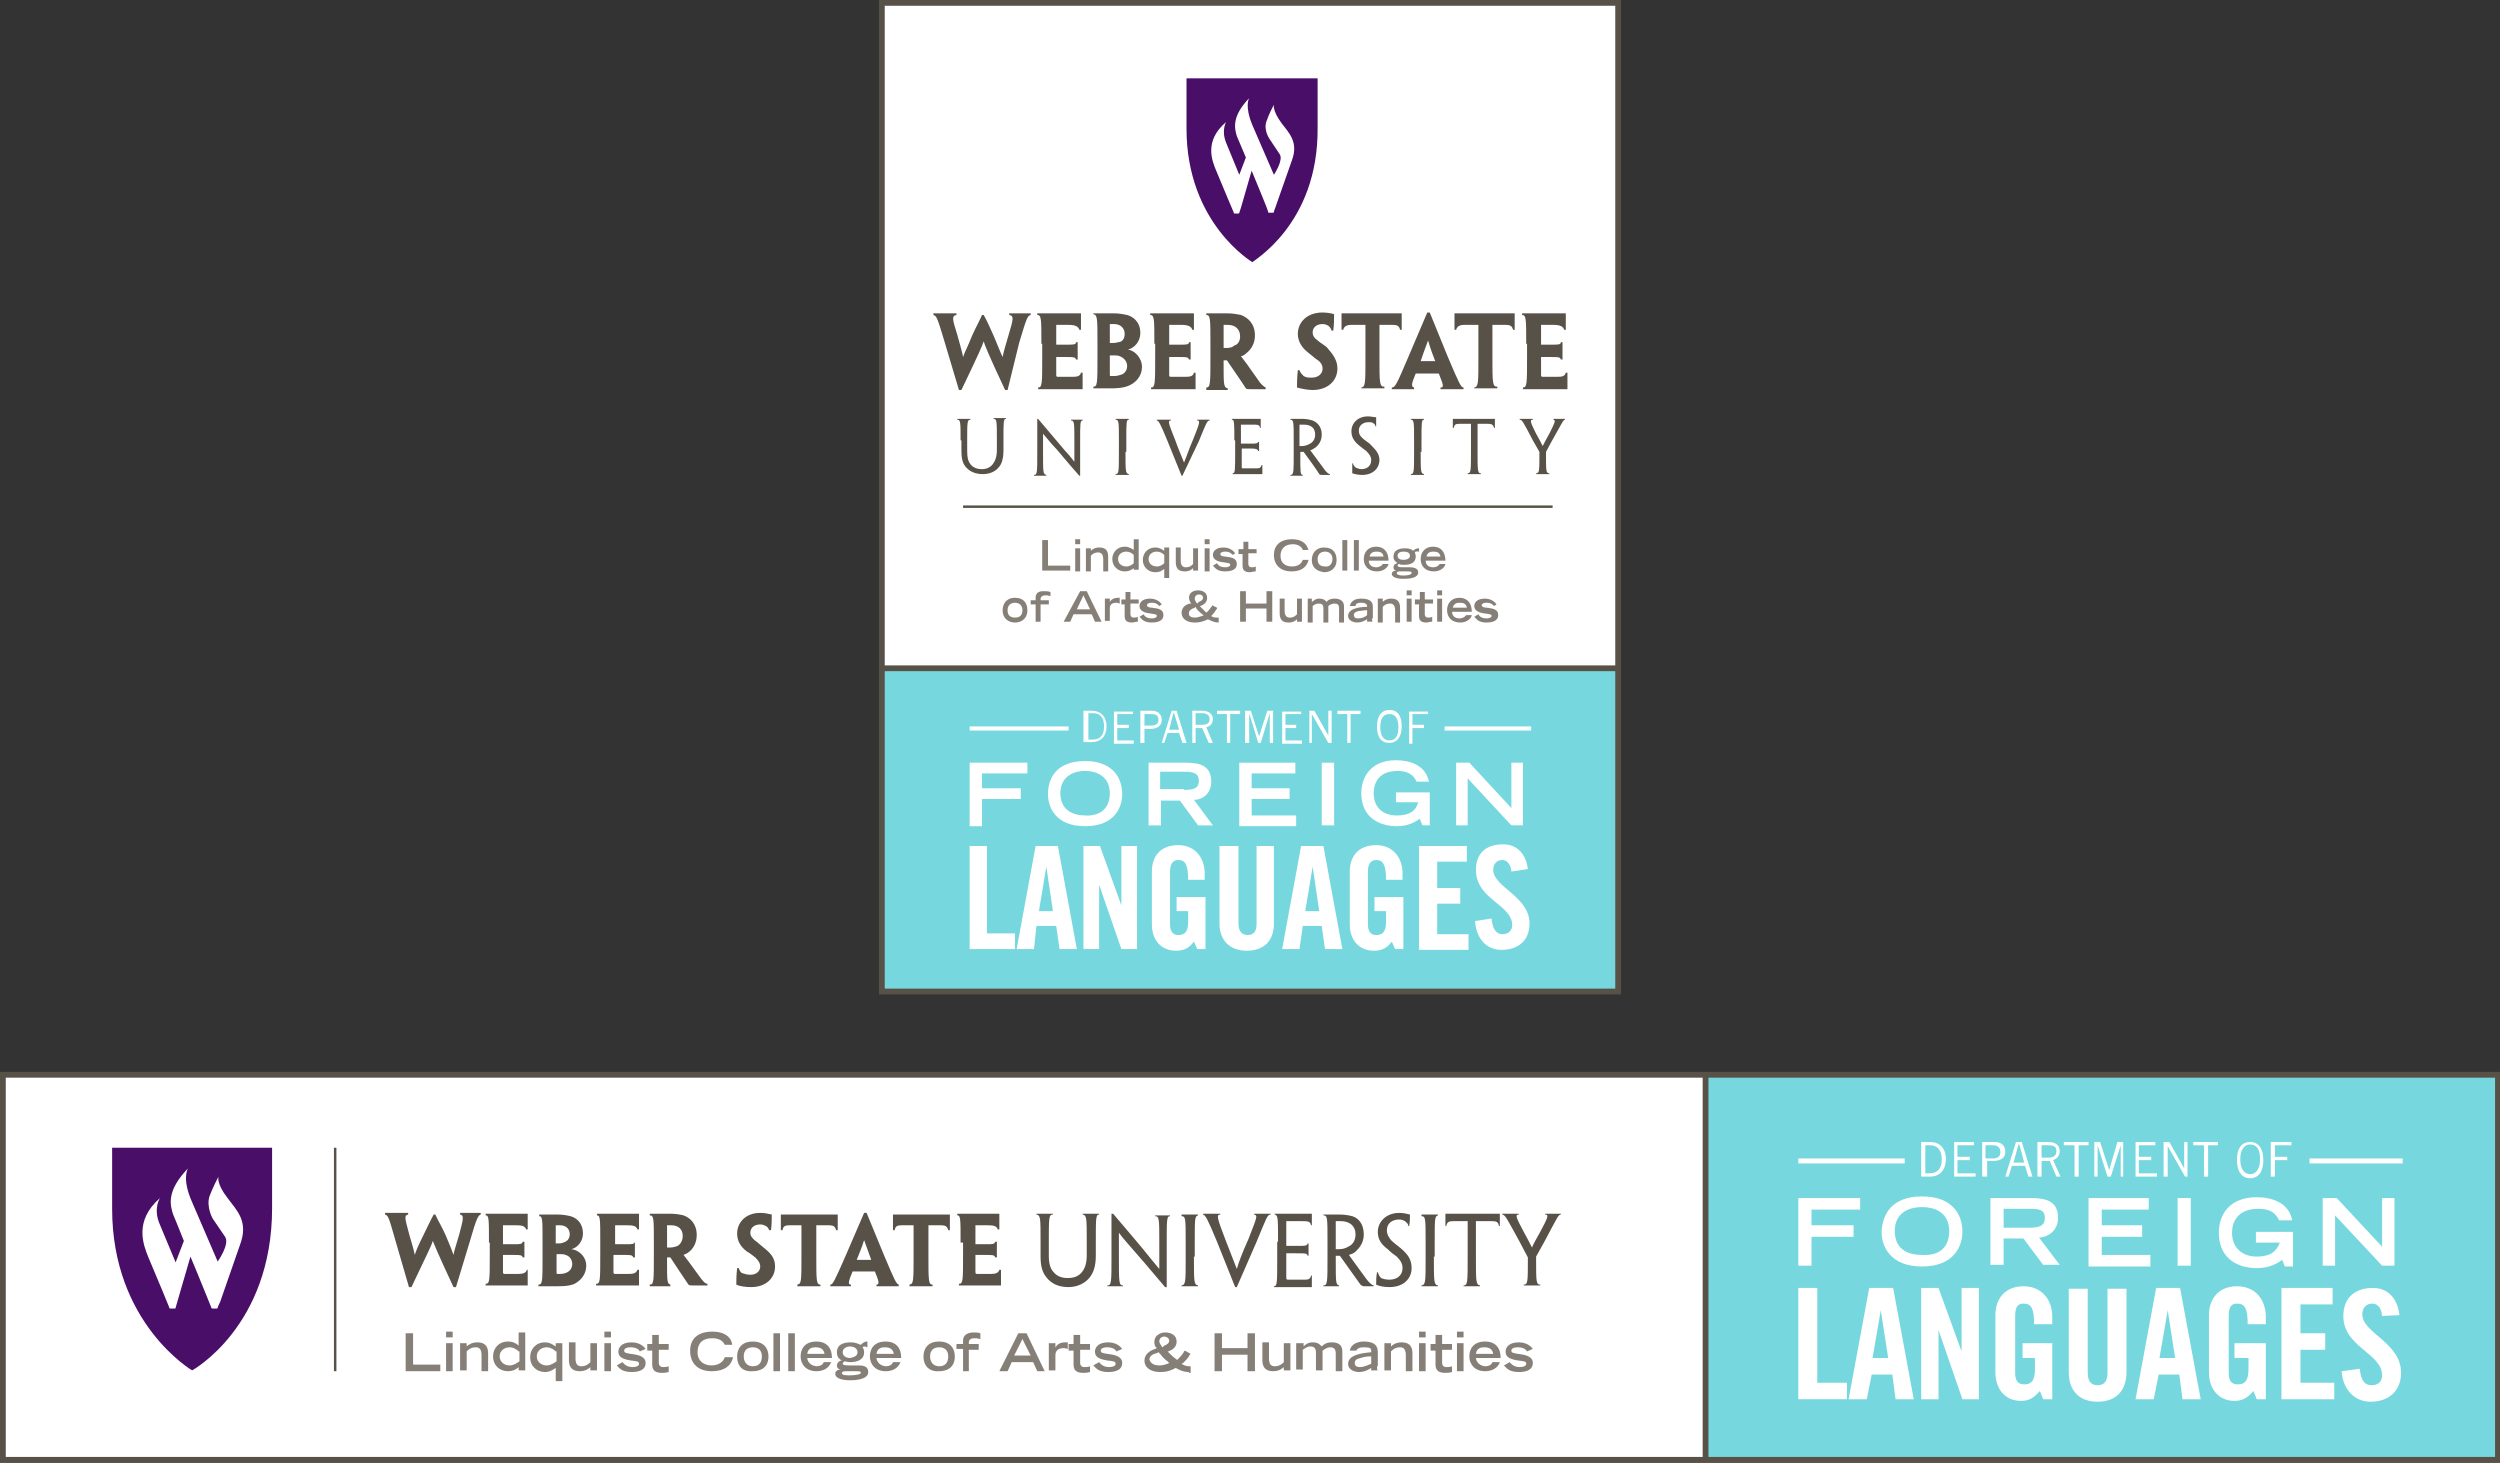 <?xml version="1.0" encoding="utf-8"?>
<!-- Generator: Adobe Illustrator 22.1.0, SVG Export Plug-In . SVG Version: 6.00 Build 0)  -->
<svg version="1.1" id="Layer_1" xmlns="http://www.w3.org/2000/svg" xmlns:xlink="http://www.w3.org/1999/xlink" x="0px" y="0px"
	 viewBox="0 0 303.2 177.4" style="enable-background:new 0 0 303.2 177.4;" xml:space="preserve">
<rect x="0" y="0" width="303.2" height="177.4" fill="#333333" stroke="none"/>
<style type="text/css">
	.st0{fill:#FFFFFF;}
	.st1{fill:#76D8DE;}
	.st2{fill:#585148;}
	.st3{fill:#490E67;}
	.st4{fill:#867F77;}
</style>
<g>
	<g>
		<rect x="0.3" y="130.4" class="st0" width="302.5" height="46.7"/>
	</g>
	<g>
		<rect x="206.9" y="130.3" class="st1" width="96" height="46.7"/>
	</g>
	<g>
		<g>
			<rect x="40.5" y="139.2" class="st2" width="0.3" height="27.1"/>
		</g>
		<g>
			<path class="st3" d="M33,146.5v-7.3H13.6v7.4c0,13.9,9.7,19.6,9.7,19.6l0,0C23.3,166.2,33,160.9,33,146.5L33,146.5z"/>
		</g>
		<g>
			<path class="st0" d="M27.6,145.3c-1.4-1.8-1.1-2.6-1.1-2.6s-0.7,1.3-1.1,2.4c-0.4,1.3,0.4,2.7,0.4,2.7l1.5,2.2
				c0.6,0.9-0.9,3-0.9,3l-3.1-7.2c-1.3-2.9-0.5-4.1-0.5-4.1c-2.6,2.7-2.2,4.4-1.8,5.6c0,0,0.6,1.4,1.3,3.2l-1,2.6l-2-4.8
				c-0.7-1.8,0.1-3,0.1-3c-3.2,2.8-2,5.7-1.4,7.2c1.4,3.3,2.3,5.5,2.5,6c0,0.1,0.1,0.2,0.1,0.2h0.6c0.1,0,0.1,0,0.1-0.1
				c0,0,0.2-0.7,0.2-0.7l1.6-5.5c1.1,2.6,2.4,5.9,2.5,6.1c0,0.1,0.1,0.2,0.1,0.2c0,0,0.6,0,0.6,0c0,0,0.1,0,0.1-0.1
				c0-0.1,0.3-0.7,0.3-0.7l2.4-6.9C30.2,148.1,28.7,146.8,27.6,145.3z"/>
		</g>
		<g>
			<g>
				<path class="st2" d="M55.3,156.1h-0.3c-2.1-4.5-2.3-5.1-2.5-5.6h0c-0.2,0.6-0.5,1.2-2.6,5.6h-0.3l-1.6-5.5
					c-0.8-2.8-0.9-3.2-1.3-3.3v-0.2c0.3,0,0.7,0,1.3,0c0.5,0,0.9,0,1.5,0v0.2c-0.5,0.1-0.4,0.4,0.1,2.3c0.4,1.4,0.6,2,0.7,2.6h0
					c0.2-0.6,0.4-1.1,1.1-2.5c0.4-0.8,0.8-1.7,1.2-2.4h0.2c0.3,0.7,0.8,1.5,1.2,2.4c0.6,1.4,0.8,1.9,1,2.5h0
					c0.1-0.6,0.3-1.1,0.7-2.5c0.5-1.9,0.6-2.3,0.1-2.4v-0.2c0.4,0,0.8,0,1.3,0c0.5,0,0.9,0,1.2,0v0.2c-0.3,0.1-0.5,0.4-1.3,3.2
					L55.3,156.1z"/>
			</g>
			<g>
				<path class="st2" d="M59.3,150.7c0-2.9,0-3.3-0.4-3.3v-0.2c0.4,0,1.3,0,2.4,0c1,0,2,0,2.7,0c0,0.5,0,1.1,0,1.9h-0.2
					c-0.1-0.4-0.5-0.5-1.2-0.5H61v2.3h1.3c0.8,0,1,0,1.1-0.3h0.2c0,0.3,0,0.6,0,0.9c0,0.3,0,0.6,0,1h-0.2c-0.1-0.3-0.3-0.3-1.1-0.3
					H61v2c0,0.2,0,0.3,0.2,0.3c0.6,0,1.2,0,1.7,0c0.5,0,0.9-0.1,1-0.5H64c0,0.8,0,1.3,0,1.9c-0.8,0-1.7,0-2.5,0c-1.2,0-2.3,0-2.6,0
					v-0.2c0.5,0,0.5-0.4,0.5-3.6V150.7z"/>
			</g>
			<g>
				<path class="st2" d="M71.1,153.5c0,0.9-0.5,1.6-1.1,2c-0.5,0.4-1.3,0.5-2.5,0.5c-0.4,0-0.7,0-1.2,0c-0.2,0-0.6,0-1,0v-0.2
					c0.5,0,0.5-0.4,0.5-3.5v-1.5c0-2.9,0-3.3-0.4-3.3v-0.2c0.3,0,0.7,0,1,0c0.3,0,0.8,0,1.3,0c0.5,0,1.1,0.1,1.5,0.2
					c0.7,0.2,1.5,0.8,1.5,2.1c0,0.9-0.6,1.7-1.4,1.9v0C70.2,151.6,71.1,152.4,71.1,153.5L71.1,153.5z M69.1,149.7
					c0-0.7-0.5-1.1-1.2-1.1c-0.2,0-0.4,0-0.5,0v2.2c0.1,0,0.2,0,0.3,0c0.2,0,0.4,0,0.6-0.1C68.7,150.6,69.1,150.3,69.1,149.7
					L69.1,149.7z M69.4,153.3c0-0.6-0.4-1-0.8-1.1c-0.2-0.1-0.5-0.1-0.7-0.1c-0.1,0-0.3,0-0.4,0v2.2c0,0.2,0,0.2,0.1,0.2
					c0.1,0,0.3,0,0.4,0c0.3,0,0.6-0.1,0.8-0.2C69,154.2,69.4,153.9,69.4,153.3L69.4,153.3z"/>
			</g>
			<g>
				<path class="st2" d="M72.8,150.7c0-2.9,0-3.3-0.4-3.3v-0.2c0.4,0,1.3,0,2.4,0c1,0,2,0,2.7,0c0,0.5,0,1.1,0,1.9h-0.2
					c-0.1-0.4-0.5-0.5-1.2-0.5h-1.5v2.3h1.3c0.8,0,1,0,1.1-0.3H77c0,0.3,0,0.6,0,0.9c0,0.3,0,0.6,0,1h-0.2c-0.1-0.3-0.3-0.3-1.1-0.3
					h-1.3v2c0,0.2,0,0.3,0.2,0.3c0.6,0,1.2,0,1.7,0c0.5,0,0.9-0.1,1-0.5h0.2c0,0.8,0,1.3,0,1.9c-0.8,0-1.7,0-2.5,0
					c-1.2,0-2.3,0-2.7,0v-0.2c0.5,0,0.5-0.4,0.5-3.6V150.7z"/>
			</g>
			<g>
				<path class="st2" d="M79.3,150.7c0-2.9,0-3.3-0.5-3.3v-0.2c0.3,0,0.7,0,1.2,0c0.3,0,0.9,0,1.3,0c0.6,0,1.2,0.1,1.6,0.2
					c0.8,0.3,1.6,1,1.6,2.4c0,1-0.5,1.7-0.9,2c-0.2,0.2-0.5,0.3-0.7,0.4v0c0.4,0.5,0.7,0.9,2,2.7c0.3,0.4,0.6,0.8,0.9,0.8v0.2h-1
					h-0.8c-0.2,0-0.4,0-0.5-0.1c-0.7-1-1.4-2.1-2.2-3.3c-0.1,0-0.3,0-0.4,0v0.5c0,2.3,0,2.7,0.4,2.8v0.2c-0.3,0-0.8,0-1.2,0
					c-0.5,0-1,0-1.3,0v-0.2c0.5,0,0.5-0.4,0.5-3.6V150.7z M82.8,149.9c0-0.8-0.5-1.3-1.4-1.3c-0.2,0-0.4,0-0.5,0v2.7
					c0.1,0,0.2,0,0.4,0c0.3,0,0.6-0.1,0.9-0.2C82.5,150.9,82.8,150.5,82.8,149.9L82.8,149.9z"/>
			</g>
			<g>
				<path class="st2" d="M94,153.6c0,1.4-1.1,2.5-2.9,2.5c-0.7,0-1.4-0.1-1.8-0.3c0-0.6,0-1.1,0.1-2h0.2c0.1,0.3,0.2,0.5,0.4,0.6
					c0.3,0.1,0.6,0.2,1,0.2c0.7,0,1.2-0.4,1.2-1c0-0.4-0.2-0.7-0.6-1.1c-0.3-0.2-0.6-0.5-1-0.7c-0.8-0.6-1.2-1.3-1.2-2.2
					c0-1.3,1-2.5,2.8-2.5c0.5,0,1,0.1,1.4,0.2c0,0.6,0,1.2-0.1,1.9h-0.2c-0.1-0.2-0.2-0.4-0.4-0.5c-0.2-0.1-0.4-0.2-0.7-0.2
					c-0.7,0-1.2,0.4-1.2,1c0,0.4,0.2,0.6,0.5,0.9c0.3,0.2,0.6,0.5,1.1,0.9C93.5,152,94,152.6,94,153.6L94,153.6z"/>
			</g>
			<g>
				<path class="st2" d="M97.3,148.6h-1.5c-0.6,0-0.8,0.1-0.9,0.6h-0.2c0-0.7,0-1.4,0-1.9c0.9,0,2,0,2.8,0h1.3c1,0,2,0,2.8,0v1.9
					h-0.2c-0.1-0.5-0.4-0.6-0.9-0.6H99v3.6c0,3.1,0,3.6,0.5,3.6v0.2c-0.4,0-0.9,0-1.4,0c-0.5,0-1.1,0-1.4,0v-0.2
					c0.5-0.1,0.5-0.4,0.5-3.6V148.6z"/>
			</g>
			<g>
				<path class="st2" d="M103.4,154.2c-0.5,1.2-0.6,1.6-0.2,1.6v0.2c-0.4,0-0.9,0-1.3,0c-0.6,0-1,0-1.2,0v-0.2
					c0.3,0,0.5-0.4,1.9-3.6l2.2-5.1h0.3l2.1,5.1c1.3,3.1,1.5,3.5,1.8,3.6v0.2c-0.3,0-0.6,0-1.2,0c-0.5,0-1,0-1.5,0v-0.2
					c0.4,0,0.3-0.4-0.2-1.6H103.4z M105.7,152.9L105.7,152.9c-0.6-1.7-0.8-2.2-0.9-2.5h0c-0.1,0.3-0.2,0.7-0.9,2.4l0,0H105.7z"/>
			</g>
			<g>
				<path class="st2" d="M110.9,148.6h-1.5c-0.6,0-0.8,0.1-0.9,0.6h-0.2c0-0.7,0-1.4,0-1.9c0.9,0,2,0,2.8,0h1.3c1,0,2,0,2.8,0v1.9
					H115c-0.1-0.5-0.4-0.6-0.9-0.6h-1.5v3.6c0,3.1,0,3.6,0.5,3.6v0.2c-0.4,0-0.9,0-1.4,0c-0.5,0-1.1,0-1.4,0v-0.2
					c0.5-0.1,0.5-0.4,0.5-3.6V148.6z"/>
			</g>
			<g>
				<path class="st2" d="M116.5,150.7c0-2.9,0-3.3-0.4-3.3v-0.2c0.4,0,1.3,0,2.4,0c1,0,2,0,2.7,0c0,0.5,0,1.1,0,1.9h-0.2
					c-0.1-0.4-0.5-0.5-1.2-0.5h-1.5v2.3h1.3c0.8,0,1,0,1.1-0.3h0.2c0,0.3,0,0.6,0,0.9c0,0.3,0,0.6,0,1h-0.2
					c-0.1-0.3-0.3-0.3-1.1-0.3h-1.3v2c0,0.2,0,0.3,0.2,0.3c0.6,0,1.2,0,1.7,0c0.5,0,0.9-0.1,1-0.5h0.2c0,0.8,0,1.3,0,1.9
					c-0.8,0-1.7,0-2.5,0c-1.2,0-2.3,0-2.6,0v-0.2c0.5,0,0.5-0.4,0.5-3.6V150.7z"/>
			</g>
			<g>
				<path class="st2" d="M126.2,150.6c0-2.9,0-3.2-0.5-3.3v-0.1c0.3,0,0.6,0,1,0c0.4,0,0.7,0,1,0v0.1c-0.5,0-0.5,0.4-0.5,3.3v1.7
					c0,1,0.2,1.6,0.6,2c0.4,0.5,1,0.7,1.7,0.7c0.7,0,1.3-0.2,1.7-0.7c0.4-0.5,0.6-1.1,0.6-2.1v-1.6c0-2.9,0-3.2-0.5-3.3v-0.1
					c0.3,0,0.6,0,1,0c0.4,0,0.7,0,1,0v0.1c-0.4,0-0.4,0.4-0.4,3.3v1.7c0,1.3-0.3,2.1-0.8,2.7c-0.5,0.6-1.4,1.1-2.5,1.1
					c-1.2,0-2.1-0.4-2.7-1.2c-0.5-0.6-0.7-1.4-0.7-2.5V150.6z"/>
			</g>
			<g>
				<path class="st2" d="M141.5,156.1h-0.2c-2.1-2.5-3.4-4-4.2-4.9c-0.5-0.6-0.9-1-1.4-1.7h0v3c0,3,0,3.4,0.5,3.4v0.1
					c-0.3,0-0.6,0-1,0c-0.4,0-0.6,0-0.9,0v-0.1c0.5,0,0.5-0.4,0.5-3.5v-5.2h0.2c2.2,2.6,3.5,4.1,4.2,5c0.5,0.6,0.8,1,1.4,1.7h0v-3.2
					c0-2.8,0-3.2-0.5-3.2v-0.1c0.3,0,0.6,0,0.9,0c0.4,0,0.7,0,0.9,0v0.1c-0.4,0-0.4,0.4-0.4,3.3V156.1z"/>
			</g>
			<g>
				<path class="st2" d="M144.8,152.4c0,3.1,0,3.4,0.5,3.5v0.1c-0.3,0-0.6,0-1,0c-0.4,0-0.8,0-1,0v-0.1c0.5-0.1,0.5-0.4,0.5-3.4
					v-1.8c0-2.9,0-3.2-0.5-3.2v-0.2c0.2,0,0.6,0,1,0c0.4,0,0.7,0,1,0v0.1c-0.4,0.1-0.4,0.4-0.4,3.3V152.4z"/>
			</g>
			<g>
				<path class="st2" d="M150,156.1h-0.2l-2.2-5.5c-1.2-2.9-1.4-3.2-1.7-3.3v-0.1c0.2,0,0.5,0,1,0c0.4,0,0.8,0,1.1,0v0.1
					c-0.5,0-0.4,0.4,0.6,3c0.7,1.8,1,2.6,1.4,3.6h0c0.3-1,0.6-1.8,1.4-3.6c1-2.6,1.2-2.9,0.7-3v-0.1c0.3,0,0.7,0,1.1,0
					c0.4,0,0.7,0,0.9,0v0.1c-0.4,0-0.5,0.4-1.7,3.3L150,156.1z"/>
			</g>
			<g>
				<path class="st2" d="M155,150.6c0-2.9,0-3.2-0.4-3.3v-0.1c0.4,0,1.2,0,2.1,0c0.9,0,1.8,0,2.4,0c0,0.5,0,0.9,0,1.4h-0.1
					c-0.1-0.5-0.4-0.5-1.2-0.5H156v3h1.5c0.8,0,1,0,1.1-0.3h0.1c0,0.2,0,0.5,0,0.7c0,0.3,0,0.5,0,0.8h-0.1c-0.1-0.3-0.3-0.3-1.1-0.3
					H156v2.9c0,0.2,0,0.3,0.2,0.3h1.9c0.5,0,0.8,0,0.9-0.5h0.1c0,0.4,0,0.9,0,1.4c-0.7,0-1.6,0-2.4,0c-1,0-1.8,0-2.2,0v-0.1
					c0.4,0,0.4-0.4,0.4-3.5V150.6z"/>
			</g>
			<g>
				<path class="st2" d="M161,150.6c0-2.9,0-3.2-0.5-3.2v-0.1c0.3,0,0.5,0,0.9,0c0.3,0,0.8,0,1.1,0c0.6,0,1.1,0.1,1.5,0.2
					c0.7,0.2,1.4,0.9,1.4,2.2c0,1.1-0.6,1.7-1,2.1c-0.2,0.2-0.5,0.3-0.8,0.4v0c0.2,0.3,0.5,0.7,2.1,2.9c0.3,0.4,0.7,0.8,0.9,0.8v0.1
					c-0.2,0-0.5,0-0.7,0c-0.2,0-0.3,0-0.5,0c-0.1,0-0.3-0.1-0.4-0.2c-0.7-1-1.5-2.1-2.5-3.5H162v0.5c0,2.7,0,3,0.4,3.1v0.1
					c-0.3,0-0.6,0-0.9,0c-0.4,0-0.7,0-1,0v-0.1c0.5,0,0.5-0.4,0.5-3.5V150.6z M164.4,149.7c0-1-0.7-1.6-1.8-1.6c-0.2,0-0.5,0-0.6,0
					v3.4c0.1,0,0.3,0,0.4,0c0.4,0,0.8-0.1,1.1-0.3C164,151,164.4,150.5,164.4,149.7L164.4,149.7z"/>
			</g>
			<g>
				<path class="st2" d="M171.2,153.8c0,1.2-0.9,2.3-2.7,2.3c-0.6,0-1.2-0.1-1.6-0.3c0-0.5,0-0.9,0.1-1.5h0.1
					c0.1,0.3,0.2,0.5,0.4,0.7c0.2,0.1,0.6,0.2,1,0.2c0.9,0,1.6-0.5,1.6-1.4c0-0.5-0.2-0.9-0.7-1.4c-0.4-0.3-0.7-0.5-1.1-0.9
					c-0.8-0.6-1.2-1.2-1.2-2.1c0-1.2,1-2.3,2.6-2.3c0.5,0,0.9,0.1,1.3,0.2c0,0.5,0,0.9-0.1,1.4h-0.1c0-0.3-0.2-0.4-0.4-0.6
					c-0.2-0.1-0.4-0.2-0.7-0.2c-0.9,0-1.5,0.5-1.5,1.3c0,0.5,0.2,0.8,0.5,1.2c0.3,0.3,0.7,0.6,1.2,1
					C170.7,152.1,171.2,152.7,171.2,153.8L171.2,153.8z"/>
			</g>
			<g>
				<path class="st2" d="M173.9,152.4c0,3.1,0,3.4,0.5,3.5v0.1c-0.3,0-0.6,0-1,0c-0.4,0-0.8,0-1,0v-0.1c0.5-0.1,0.5-0.4,0.5-3.4
					v-1.8c0-2.9,0-3.2-0.5-3.2v-0.2c0.2,0,0.6,0,1,0c0.4,0,0.7,0,1,0v0.1c-0.4,0.1-0.4,0.4-0.4,3.3V152.4z"/>
			</g>
			<g>
				<path class="st2" d="M178,148.1h-1.7c-0.6,0-0.8,0.1-0.9,0.6h-0.1v-1.5c0.9,0,2,0,2.8,0h1c0.9,0,2,0,2.8,0v1.5h-0.1
					c-0.1-0.5-0.3-0.6-0.9-0.6H179v4.3c0,3.1,0,3.4,0.5,3.5v0.1c-0.3,0-0.6,0-1,0c-0.4,0-0.8,0-1,0v-0.1c0.5,0,0.5-0.4,0.5-3.5
					V148.1z"/>
			</g>
			<g>
				<path class="st2" d="M186.3,152.4v0.4c0,2.6,0,3,0.5,3v0.1c-0.3,0-0.6,0-1,0c-0.4,0-0.8,0-1,0v-0.1c0.5,0,0.5-0.4,0.5-3v-0.3
					l-1-1.9c-1.6-2.9-1.7-3.2-2.1-3.3v-0.1c0.1,0,0.5,0,0.9,0c0.4,0,0.8,0,1.1,0v0.1c-0.5,0-0.3,0.4,0.6,2.1c0.5,0.9,0.8,1.5,1,1.9
					h0c0.2-0.5,0.5-1,1-1.9c0.9-1.7,1.1-2.1,0.6-2.1v-0.1c0.3,0,0.7,0,1.1,0c0.4,0,0.6,0,0.8,0v0.1c-0.3,0-0.4,0.3-2,3.3
					L186.3,152.4z"/>
			</g>
		</g>
		<g>
			<g>
				<path class="st4" d="M49.2,161.7h0.9v3.8h3.3v0.8h-4.2V161.7z"/>
			</g>
			<g>
				<path class="st4" d="M54.1,161.5h0.8v0.7h-0.8V161.5z M54.1,162.9h0.8v3.4h-0.8V162.9z"/>
			</g>
			<g>
				<path class="st4" d="M55.8,162.9h0.8v0.4c0.2-0.2,0.6-0.5,1.3-0.5c0.7,0,1.3,0.3,1.3,1.3v2.2h-0.8v-1.9c0-0.7-0.2-1-0.7-1
					c-0.6,0-0.9,0.3-1.1,0.5v2.3h-0.8V162.9z"/>
			</g>
			<g>
				<path class="st4" d="M62.9,165.8c-0.2,0.2-0.6,0.5-1.3,0.5c-1,0-1.8-0.7-1.8-1.8c0-1,0.7-1.8,1.8-1.8c0.6,0,1,0.2,1.3,0.5v-1.6
					h0.8v4.6h-0.8V165.8z M62.9,163.9c-0.2-0.2-0.6-0.5-1.1-0.5c-0.6,0-1.2,0.4-1.2,1.1c0,0.7,0.6,1.1,1.2,1.1
					c0.5,0,0.9-0.3,1.2-0.5V163.9z"/>
			</g>
			<g>
				<path class="st4" d="M67.4,165.9c-0.3,0.2-0.7,0.5-1.3,0.5c-1,0-1.8-0.7-1.8-1.8c0-1,0.7-1.8,1.8-1.8c0.7,0,1.1,0.4,1.3,0.5
					v-0.4h0.8v4.6h-0.8V165.9z M67.4,163.9c-0.2-0.2-0.6-0.5-1.1-0.5c-0.6,0-1.2,0.4-1.2,1.1c0,0.7,0.6,1.1,1.2,1.1
					c0.5,0,0.9-0.3,1.2-0.5V163.9z"/>
			</g>
			<g>
				<path class="st4" d="M72.4,166.2h-0.8v-0.4c-0.2,0.2-0.6,0.5-1.3,0.5c-0.7,0-1.3-0.3-1.3-1.3v-2.2h0.8v1.9c0,0.7,0.2,1,0.7,1
					c0.6,0,0.9-0.3,1.1-0.5v-2.3h0.8V166.2z"/>
			</g>
			<g>
				<path class="st4" d="M73.3,161.5h0.8v0.7h-0.8V161.5z M73.3,162.9h0.8v3.4h-0.8V162.9z"/>
			</g>
			<g>
				<path class="st4" d="M77.6,163.9c-0.1-0.2-0.4-0.5-1.1-0.5c-0.6,0-0.8,0.2-0.8,0.4c0,0.3,0.3,0.3,0.8,0.4
					c0.9,0.1,1.8,0.3,1.8,1.1c0,1-1.1,1.1-1.7,1.1c-1.2,0-1.5-0.5-1.8-0.8l0.7-0.4c0.3,0.4,0.7,0.6,1.2,0.6c0.4,0,0.8-0.1,0.8-0.4
					c0-0.3-0.2-0.3-1-0.4c-1.3-0.2-1.5-0.6-1.5-1.1c0-0.4,0.3-1.1,1.6-1.1c0.4,0,1.2,0.1,1.7,0.8L77.6,163.9z"/>
			</g>
			<g>
				<path class="st4" d="M78.5,163h0.6v-1.1h0.8v1.1h1.2v0.7h-1.2v1.6c0,0.2,0.1,0.5,0.5,0.5c0.2,0,0.5,0,0.7-0.1v0.7
					c-0.4,0.1-0.6,0.1-0.8,0.1c-0.7,0-1.2-0.2-1.2-1v-1.7h-0.6V163z"/>
			</g>
			<g>
				<path class="st4" d="M88.9,164.6c-0.1,0.5-0.5,1.7-2.6,1.7c-1.5,0-2.6-0.8-2.6-2.5c0-1.3,0.8-2.3,2.7-2.3c2.1,0,2.4,1.3,2.4,1.6
					h-0.9c-0.1-0.2-0.4-0.8-1.5-0.8c-1.3,0-1.8,0.7-1.8,1.7c0,1.1,0.8,1.6,1.7,1.6c1,0,1.5-0.6,1.6-1H88.9z"/>
			</g>
			<g>
				<path class="st4" d="M89.4,164.5c0-0.9,0.5-1.8,1.9-1.8c1.4,0,1.9,0.9,1.9,1.8c0,1.4-1,1.8-1.9,1.8
					C90.3,166.4,89.4,165.9,89.4,164.5z M92.4,164.5c0-0.8-0.5-1.1-1.1-1.1c-0.6,0-1.1,0.3-1.1,1.1c0,0.7,0.4,1.2,1.1,1.2
					C92,165.7,92.4,165.3,92.4,164.5z"/>
			</g>
			<g>
				<path class="st4" d="M93.8,161.7h0.8v4.6h-0.8V161.7z"/>
			</g>
			<g>
				<path class="st4" d="M95.6,161.7h0.8v4.6h-0.8V161.7z"/>
			</g>
			<g>
				<path class="st4" d="M100.8,165.2c-0.1,0.3-0.5,1.1-1.8,1.1c-1.2,0-1.9-0.8-1.9-1.8c0-1,0.6-1.8,1.9-1.8c1.3,0,1.9,0.8,1.9,2h-3
					c0,0.2,0.2,0.9,1.1,1c0.5,0,0.8-0.2,0.9-0.5H100.8z M100,164.2c-0.1-0.6-0.5-0.8-1.1-0.8c-0.4,0-0.9,0.1-1,0.8H100z"/>
			</g>
			<g>
				<path class="st4" d="M105.2,163.4c-0.1,0-0.2-0.1-0.3-0.1c-0.1,0-0.2,0-0.3,0.1c0.1,0.1,0.2,0.3,0.2,0.6c0,0.9-0.8,1.2-1.7,1.2
					c-0.3,0-0.6-0.1-0.7-0.1c-0.1,0.1-0.2,0.2-0.2,0.3c0,0.1,0.1,0.2,0.8,0.2h1.1c0.8,0,1.2,0.2,1.2,0.8c0,0.8-1.2,1-2.2,1
					c-0.9,0-1.8-0.2-1.8-0.8c0-0.4,0.4-0.5,0.7-0.5v0c-0.3,0-0.5-0.2-0.5-0.5c0-0.3,0.3-0.6,0.6-0.6v0c-0.4-0.2-0.6-0.5-0.6-1
					c0-1,0.9-1.2,1.7-1.2c0.6,0,0.9,0.2,1.2,0.3c0.1-0.1,0.4-0.4,0.7-0.4h0.1V163.4z M102.5,166.3c-0.2,0-0.4,0.1-0.4,0.2
					c0,0.3,0.4,0.3,1,0.3c0.6,0,1.3-0.1,1.3-0.3c0-0.2-0.1-0.2-1-0.2H102.5z M104,164c0-0.5-0.5-0.7-0.9-0.7c-0.4,0-0.9,0.2-0.9,0.7
					c0,0.5,0.5,0.7,0.9,0.7C103.5,164.6,104,164.5,104,164z"/>
			</g>
			<g>
				<path class="st4" d="M109.2,165.2c-0.1,0.3-0.5,1.1-1.8,1.1c-1.2,0-1.9-0.8-1.9-1.8c0-1,0.6-1.8,1.9-1.8c1.3,0,1.9,0.8,1.9,2h-3
					c0,0.2,0.2,0.9,1.1,1c0.5,0,0.8-0.2,0.9-0.5H109.2z M108.4,164.2c-0.1-0.6-0.5-0.8-1.1-0.8c-0.4,0-0.9,0.1-1,0.8H108.4z"/>
			</g>
			<g>
				<path class="st4" d="M112,164.5c0-0.9,0.5-1.8,1.9-1.8c1.4,0,1.9,0.9,1.9,1.8c0,1.4-1,1.8-1.9,1.8
					C113,166.4,112,165.9,112,164.5z M115,164.5c0-0.8-0.5-1.1-1.1-1.1c-0.6,0-1.1,0.3-1.1,1.1c0,0.7,0.4,1.2,1.1,1.2
					C114.6,165.7,115,165.3,115,164.5z"/>
			</g>
			<g>
				<path class="st4" d="M116.8,166.2v-2.6h-0.8V163h0.8v-0.4c0-1,1.1-1,1.3-1c0.3,0,0.5,0,0.8,0.1v0.7c-0.4-0.1-0.5-0.1-0.7-0.1
					c-0.6,0-0.7,0.3-0.7,0.5v0.2h1.2v0.7h-1.2v2.6H116.8z"/>
			</g>
			<g>
				<path class="st4" d="M123.5,161.7h1l2.2,4.6h-0.9l-0.5-1.1h-2.6l-0.5,1.1h-1L123.5,161.7z M125,164.4l-1-2l-1,2H125z"/>
			</g>
			<g>
				<path class="st4" d="M127.2,162.9h0.8v0.5h0c0.2-0.3,0.5-0.6,1.2-0.6c0.1,0,0.2,0,0.3,0v0.8c-0.1,0-0.2-0.1-0.5-0.1
					c-1,0-1,0.7-1,0.9v1.8h-0.8V162.9z"/>
			</g>
			<g>
				<path class="st4" d="M129.6,163h0.6v-1.1h0.8v1.1h1.2v0.7H131v1.6c0,0.2,0.1,0.5,0.5,0.5c0.2,0,0.5,0,0.7-0.1v0.7
					c-0.4,0.1-0.6,0.1-0.8,0.1c-0.7,0-1.2-0.2-1.2-1v-1.7h-0.6V163z"/>
			</g>
			<g>
				<path class="st4" d="M135.4,163.9c-0.1-0.2-0.4-0.5-1.1-0.5c-0.6,0-0.8,0.2-0.8,0.4c0,0.3,0.3,0.3,0.8,0.4
					c0.9,0.1,1.8,0.3,1.8,1.1c0,1-1.1,1.1-1.7,1.1c-1.2,0-1.5-0.5-1.8-0.8l0.7-0.4c0.3,0.4,0.7,0.6,1.2,0.6c0.4,0,0.8-0.1,0.8-0.4
					c0-0.3-0.2-0.3-1-0.4c-1.3-0.2-1.5-0.6-1.5-1.1c0-0.4,0.3-1.1,1.6-1.1c0.4,0,1.2,0.1,1.7,0.8L135.4,163.9z"/>
			</g>
			<g>
				<path class="st4" d="M144.2,166.4c-0.7,0-1.3-0.3-1.6-0.5l-0.2,0.1c-0.6,0.3-1,0.4-1.7,0.4c-1.1,0-1.9-0.5-1.9-1.4
					c0-0.7,0.6-1.2,1.3-1.4l0.2-0.1l-0.1-0.1c-0.2-0.2-0.2-0.5-0.2-0.7c0-0.7,0.7-1.1,1.3-1.1c0.7,0,1.4,0.3,1.4,1.1
					c0,0.7-0.5,1-1,1.2l-0.1,0l0.1,0.1c0.3,0.3,0.6,0.6,0.9,0.8l0.1,0.1l0.1,0c0.3-0.3,0.7-0.7,0.8-1l0.1-0.1l0.7,0.4l-0.1,0.1
					c-0.2,0.4-0.5,0.7-0.8,1l-0.2,0.1c0.3,0.2,0.6,0.3,0.9,0.3h0.2v0.8H144.2z M140.6,165.6c0.4,0,0.7-0.1,1-0.2l0.2-0.1l-0.2-0.2
					c-0.3-0.2-0.6-0.5-0.9-0.9l-0.2-0.2l-0.2,0.1c-0.4,0.1-0.9,0.3-0.9,0.8C139.6,165.5,140.2,165.6,140.6,165.6z M141.2,163.2
					c0.3-0.1,0.6-0.3,0.6-0.6c0-0.3-0.3-0.5-0.6-0.5c-0.3,0-0.6,0.2-0.6,0.6c0,0.2,0.2,0.4,0.3,0.6l0.1,0.1L141.2,163.2z"/>
			</g>
			<g>
				<path class="st4" d="M147.3,161.7h0.9v1.8h3.1v-1.8h0.9v4.6h-0.9v-2h-3.1v2h-0.9V161.7z"/>
			</g>
			<g>
				<path class="st4" d="M156.5,166.2h-0.8v-0.4c-0.2,0.2-0.6,0.5-1.3,0.5c-0.7,0-1.3-0.3-1.3-1.3v-2.2h0.8v1.9c0,0.7,0.2,1,0.7,1
					c0.6,0,0.9-0.3,1.1-0.5v-2.3h0.8V166.2z"/>
			</g>
			<g>
				<path class="st4" d="M157.3,162.9h0.8v0.4c0.2-0.2,0.5-0.5,1.1-0.5c0.7,0,0.9,0.3,1.1,0.5c0.2-0.2,0.5-0.5,1.2-0.5
					c0.8,0,1.3,0.3,1.3,1.1v2.4h-0.8v-2.1c0-0.6-0.2-0.8-0.7-0.8c-0.4,0-0.7,0.3-0.9,0.4v2.4h-0.8v-2.1c0-0.6-0.2-0.8-0.7-0.8
					c-0.4,0-0.7,0.3-0.9,0.4v2.4h-0.8V162.9z"/>
			</g>
			<g>
				<path class="st4" d="M167,165.7c0,0.2,0,0.5,0.1,0.5h-0.8c0-0.1,0-0.2,0-0.3c-0.3,0.2-0.8,0.5-1.5,0.5c-0.4,0-1.3-0.2-1.3-1
					c0-1.1,1.7-1.3,2.8-1.4v-0.2c0-0.3-0.2-0.4-0.9-0.4c-0.7,0-0.9,0.3-0.9,0.4h-0.8c0.2-0.9,1.1-1.1,1.7-1.1c1.6,0,1.7,0.8,1.7,1.3
					V165.7z M166.2,164.5c-0.5,0-0.9,0.1-1.2,0.2c-0.5,0.1-0.7,0.3-0.7,0.6c0,0.3,0.2,0.5,0.6,0.5c0.6,0,1.1-0.3,1.4-0.4V164.5z"/>
			</g>
			<g>
				<path class="st4" d="M167.9,162.9h0.8v0.4c0.2-0.2,0.6-0.5,1.3-0.5c0.7,0,1.3,0.3,1.3,1.3v2.2h-0.8v-1.9c0-0.7-0.2-1-0.7-1
					c-0.6,0-0.9,0.3-1.1,0.5v2.3h-0.8V162.9z"/>
			</g>
			<g>
				<path class="st4" d="M172.1,161.5h0.8v0.7h-0.8V161.5z M172.1,162.9h0.8v3.4h-0.8V162.9z"/>
			</g>
			<g>
				<path class="st4" d="M173.5,163h0.6v-1.1h0.8v1.1h1.2v0.7h-1.2v1.6c0,0.2,0.1,0.5,0.5,0.5c0.2,0,0.5,0,0.7-0.1v0.7
					c-0.4,0.1-0.6,0.1-0.8,0.1c-0.7,0-1.2-0.2-1.2-1v-1.7h-0.6V163z"/>
			</g>
			<g>
				<path class="st4" d="M176.7,161.5h0.8v0.7h-0.8V161.5z M176.7,162.9h0.8v3.4h-0.8V162.9z"/>
			</g>
			<g>
				<path class="st4" d="M181.9,165.2c-0.1,0.3-0.5,1.1-1.8,1.1c-1.2,0-1.9-0.8-1.9-1.8c0-1,0.6-1.8,1.9-1.8c1.3,0,1.9,0.8,1.9,2h-3
					c0,0.2,0.2,0.9,1.1,1c0.5,0,0.8-0.2,0.9-0.5H181.9z M181.1,164.2c-0.1-0.6-0.5-0.8-1.1-0.8c-0.4,0-0.9,0.1-1,0.8H181.1z"/>
			</g>
			<g>
				<path class="st4" d="M185.2,163.9c-0.1-0.2-0.4-0.5-1.1-0.5c-0.6,0-0.8,0.2-0.8,0.4c0,0.3,0.3,0.3,0.8,0.4
					c0.9,0.1,1.8,0.3,1.8,1.1c0,1-1.1,1.1-1.7,1.1c-1.2,0-1.5-0.5-1.8-0.8l0.7-0.4c0.3,0.4,0.7,0.6,1.2,0.6c0.4,0,0.8-0.1,0.8-0.4
					c0-0.3-0.2-0.3-1-0.4c-1.3-0.2-1.5-0.6-1.5-1.1c0-0.4,0.3-1.1,1.6-1.1c0.4,0,1.2,0.1,1.7,0.8L185.2,163.9z"/>
			</g>
		</g>
	</g>
	<g>
		<path class="st2" d="M303.2,177.4H0V130h303.2V177.4z M0.7,176.7h301.9v-46H0.7V176.7z"/>
	</g>
	<g>
		<rect x="206.5" y="130.4" class="st2" width="0.7" height="46.7"/>
	</g>
	<g>
		<g>
			<g>
				<path class="st0" d="M218.1,145.3h7.5v1.4h-5.9v1.9h5.1v1.4h-5.1v3.5h-1.6V145.3z"/>
			</g>
			<g>
				<path class="st0" d="M233.1,145.1c3.6,0,4.9,2.1,4.9,4.3c0,1.7-1,4.2-4.9,4.2c-3.9,0-4.9-2.5-4.9-4.2
					C228.3,147.2,229.5,145.1,233.1,145.1z M236.4,149.3c0-2-1.4-2.9-3.3-2.9s-3.3,0.9-3.3,2.9c0,2.3,1.7,2.9,3.3,2.9
					C234.7,152.3,236.4,151.7,236.4,149.3z"/>
			</g>
			<g>
				<path class="st0" d="M241.4,145.3h4.9c1.9,0,3.3,0.4,3.3,2.4c0,1.5-1.1,2.3-2.3,2.4l2.5,3.3h-2l-2.4-3.2H243v3.2h-1.6V145.3z
					 M246,148.9c1.3,0,2-0.2,2-1.2c0-1-0.7-1.1-2-1.1H243v2.3H246z"/>
			</g>
			<g>
				<path class="st0" d="M253.3,145.3h7.3v1.4h-5.7v1.9h4.9v1.4h-4.9v2.2h5.9v1.4h-7.5V145.3z"/>
			</g>
			<g>
				<path class="st0" d="M264.1,145.3h1.6v8.2h-1.6V145.3z"/>
			</g>
			<g>
				<path class="st0" d="M278.1,149.3v4.3h-1l-0.3-0.8c-0.6,0.4-1.5,1-3.1,1c-2.1,0-4.6-1-4.6-4.3c0-2.2,1.3-4.3,4.6-4.3
					c1.9,0,3.9,0.7,4.3,2.8h-1.6c-0.2-0.4-0.6-1.4-2.5-1.4c-2.6,0-3.2,1.7-3.2,2.9c0,1.9,1.3,2.9,3,2.9c1.6,0,2.4-0.6,2.8-1.7h-2.9
					v-1.3H278.1z"/>
			</g>
			<g>
				<path class="st0" d="M281.7,145.3h1.7l5.5,5.9v-5.9h1.5v8.2h-1.5l-5.7-6.1v6.1h-1.5V145.3z"/>
			</g>
		</g>
		<g>
			<g>
				<g>
					<rect x="218.1" y="140.5" class="st0" width="12.9" height="0.6"/>
				</g>
			</g>
		</g>
		<g>
			<g>
				<g>
					<rect x="280.1" y="140.5" class="st0" width="11.3" height="0.6"/>
				</g>
			</g>
		</g>
		<g>
			<g>
				<path class="st0" d="M233,138.5h1.1c1.1,0,1.9,0.7,1.9,2.1c0,1.2-0.7,2.1-1.9,2.1H233V138.5z M233.4,142.3h0.6
					c1,0,1.5-0.6,1.5-1.7c0-1.2-0.6-1.7-1.4-1.7h-0.6V142.3z"/>
			</g>
			<g>
				<path class="st0" d="M239.4,138.5v0.4h-2v1.4h1.5v0.4h-1.5v1.6h2.2v0.4h-2.6v-4.2H239.4z"/>
			</g>
			<g>
				<path class="st0" d="M240.4,142.7v-4.2h1.5c0.9,0,1.3,0.5,1.3,1.2c0,0.7-0.5,1.1-1.5,1.1h-0.7v1.9H240.4z M240.8,140.5h0.8
					c0.8,0,1-0.3,1-0.8s-0.3-0.8-0.9-0.8h-0.9V140.5z"/>
			</g>
			<g>
				<path class="st0" d="M243.2,142.7l1.3-4.2h0.7l1.3,4.2h-0.5l-0.4-1.3H244l-0.4,1.3H243.2z M244.2,141h1.3l-0.6-2.2h-0.1
					L244.2,141z"/>
			</g>
			<g>
				<path class="st0" d="M247.1,142.7v-4.2h1.3c0.9,0,1.4,0.4,1.4,1.1c0,0.6-0.3,0.9-0.8,1.1l0.9,2h-0.5l-0.8-1.9h-1v1.9H247.1z
					 M247.6,140.4h0.8c0.6,0,1-0.2,1-0.8c0-0.6-0.4-0.7-1-0.7h-0.8V140.4z"/>
			</g>
			<g>
				<path class="st0" d="M252.1,138.9v3.8h-0.5v-3.8h-1.3v-0.4h3v0.4H252.1z"/>
			</g>
			<g>
				<path class="st0" d="M257.2,142.7v-3.8h0l-1.2,3.8h-0.4l-1.2-3.8h0v3.8h-0.4v-4.2h0.7l1.1,3.4h0l1-3.4h0.7v4.2H257.2z"/>
			</g>
			<g>
				<path class="st0" d="M261.4,138.5v0.4h-2v1.4h1.5v0.4h-1.5v1.6h2.2v0.4h-2.6v-4.2H261.4z"/>
			</g>
			<g>
				<path class="st0" d="M262.4,142.7v-4.2h0.7l1.8,3.2h0v-3.2h0.4v4.2H265l-2.1-3.7h0v3.7H262.4z"/>
			</g>
			<g>
				<path class="st0" d="M267.8,138.9v3.8h-0.5v-3.8h-1.3v-0.4h3v0.4H267.8z"/>
			</g>
			<g>
				<path class="st0" d="M272.9,138.5c1,0,1.6,0.8,1.6,2.2c0,1.4-0.6,2.2-1.6,2.2c-1,0-1.6-0.8-1.6-2.2
					C271.3,139.2,271.9,138.5,272.9,138.5z M272.9,142.4c0.7,0,1.2-0.6,1.2-1.8c0-1.2-0.4-1.8-1.2-1.8c-0.7,0-1.2,0.6-1.2,1.8
					C271.7,141.8,272.2,142.4,272.9,142.4z"/>
			</g>
			<g>
				<path class="st0" d="M277.9,138.5v0.4h-2v1.4h1.5v0.4h-1.5v2h-0.5v-4.2H277.9z"/>
			</g>
		</g>
		<g>
			<g>
				<path class="st0" d="M218.1,169.7v-13.5h2.3v11.5h3.6v2H218.1z"/>
			</g>
			<g>
				<path class="st0" d="M226.4,169.7h-2.2l2.5-13.5h2.9l2.5,13.5h-2.2l-0.4-3h-2.5L226.4,169.7z M227.1,164.7h1.9l-0.9-5.8h0
					L227.1,164.7z"/>
			</g>
			<g>
				<path class="st0" d="M233,169.7v-13.5h2.1l2.8,7.7h0v-7.7h2.1v13.5h-2l-2.9-8.4h0v8.4H233z"/>
			</g>
			<g>
				<path class="st0" d="M245.1,162.9h3.8v6.8h-1.1l-0.4-1c-0.7,0.8-1.3,1.2-2.3,1.2c-1.8,0-3.1-1.3-3.1-3.5v-6.9
					c0-1.9,1.1-3.5,3.4-3.5c2.3,0,3.5,1.7,3.5,3.7v0.9h-2.2c0-2-0.4-2.5-1.3-2.5c-0.6,0-1,0.3-1,1.5v6.9c0,0.9,0.3,1.4,1.1,1.4
					c0.9,0,1.3-0.5,1.3-1.9v-1.3h-1.5V162.9z"/>
			</g>
			<g>
				<path class="st0" d="M250.9,156.3h2.3v10.2c0,1,0.4,1.5,1.2,1.5c0.8,0,1.2-0.5,1.2-1.5v-10.2h2.3v10.1c0,2.3-1.3,3.6-3.5,3.6
					c-2.2,0-3.5-1.3-3.5-3.6V156.3z"/>
			</g>
			<g>
				<path class="st0" d="M261.2,169.7H259l2.5-13.5h2.9l2.5,13.5h-2.2l-0.4-3h-2.5L261.2,169.7z M261.9,164.7h1.9l-0.9-5.8h0
					L261.9,164.7z"/>
			</g>
			<g>
				<path class="st0" d="M271,162.9h3.8v6.8h-1.1l-0.4-1c-0.7,0.8-1.3,1.2-2.3,1.2c-1.8,0-3.1-1.3-3.1-3.5v-6.9
					c0-1.9,1.1-3.5,3.4-3.5c2.3,0,3.5,1.7,3.5,3.7v0.9h-2.2c0-2-0.4-2.5-1.3-2.5c-0.6,0-1,0.3-1,1.5v6.9c0,0.9,0.3,1.4,1.1,1.4
					c0.9,0,1.3-0.5,1.3-1.9v-1.3H271V162.9z"/>
			</g>
			<g>
				<path class="st0" d="M276.7,169.7v-13.5h6.2v2H279v3.5h3v2h-3v4h4.1v2H276.7z"/>
			</g>
			<g>
				<path class="st0" d="M288.9,159.6c-0.1-1.2-0.7-1.5-1.2-1.5c-0.7,0-1.2,0.5-1.2,1.3c0,2.3,4.7,3.4,4.7,7.1
					c0,2.2-1.5,3.5-3.7,3.5c-2.1,0-3.4-1.7-3.5-3.7l2.2-0.3c0.1,1.4,0.6,2,1.4,2c0.8,0,1.3-0.4,1.3-1.2c0-2.7-4.7-3.4-4.7-7.2
					c0-2.1,1.3-3.4,3.6-3.4c1.9,0,3,1.4,3.2,3.3L288.9,159.6z"/>
			</g>
		</g>
	</g>
</g>
<g>
	<g id="XMLID_3623_">
		<rect x="106.9" y="0.3" class="st0" width="89.3" height="119.9"/>
	</g>
	<g id="XMLID_1669_">
		<rect x="107" y="81.1" class="st1" width="89.3" height="39"/>
	</g>
	<g id="XMLID_1668_">
		<rect x="107" y="80.7" class="st2" width="89.2" height="0.7"/>
	</g>
	<g id="XMLID_1667_">
		<path class="st2" d="M196.6,120.6h-90V0h90V120.6z M107.3,119.9h88.6V0.7h-88.6V119.9z"/>
	</g>
	<g id="XMLID_1328_">
		<g id="XMLID_1401_">
			<g id="XMLID_1660_">
				<g id="XMLID_1661_">
					<g>
						<path class="st4" d="M126.4,65.5h0.7v3.1h2.7v0.6h-3.4V65.5z"/>
					</g>
				</g>
			</g>
			<g id="XMLID_1651_">
				<g id="XMLID_1652_">
					<g>
						<path class="st4" d="M130.4,65.4h0.6V66h-0.6V65.4z M130.4,66.5h0.6v2.8h-0.6V66.5z"/>
					</g>
				</g>
			</g>
			<g id="XMLID_1644_">
				<g id="XMLID_1445_">
					<path class="st4" d="M131.7,66.5h0.6v0.3c0.2-0.2,0.5-0.4,1-0.4c0.6,0,1.1,0.2,1.1,1.1v1.8h-0.6v-1.5c0-0.5-0.2-0.8-0.6-0.8
						c-0.5,0-0.7,0.2-0.9,0.4v1.9h-0.6V66.5z"/>
				</g>
			</g>
			<g id="XMLID_1635_">
				<g id="XMLID_1636_">
					<g>
						<path class="st4" d="M137.5,68.9c-0.1,0.1-0.5,0.4-1.1,0.4c-0.8,0-1.5-0.6-1.5-1.5c0-0.8,0.6-1.5,1.5-1.5
							c0.5,0,0.8,0.2,1.1,0.4v-1.3h0.6v3.7h-0.6V68.9z M137.5,67.3c-0.2-0.2-0.5-0.4-0.9-0.4c-0.5,0-1,0.3-1,0.9
							c0,0.6,0.5,0.9,1,0.9c0.4,0,0.7-0.2,0.9-0.4V67.3z"/>
					</g>
				</g>
			</g>
			<g id="XMLID_1626_">
				<g id="XMLID_1439_">
					<path class="st4" d="M141.2,69c-0.3,0.2-0.5,0.4-1.1,0.4c-0.8,0-1.5-0.6-1.5-1.5c0-0.8,0.6-1.5,1.5-1.5c0.6,0,0.9,0.3,1.1,0.4
						v-0.4h0.6v3.7h-0.6V69z M141.2,67.3c-0.2-0.2-0.5-0.4-0.9-0.4c-0.5,0-1,0.3-1,0.9c0,0.6,0.5,0.9,1,0.9c0.4,0,0.7-0.2,0.9-0.4
						V67.3z"/>
				</g>
			</g>
			<g id="XMLID_1619_">
				<g id="XMLID_1437_">
					<path class="st4" d="M145.3,69.2h-0.6v-0.3c-0.2,0.2-0.5,0.4-1,0.4c-0.6,0-1.1-0.2-1.1-1.1v-1.8h0.6V68c0,0.5,0.2,0.8,0.6,0.8
						c0.5,0,0.7-0.2,0.9-0.4v-1.9h0.6V69.2z"/>
				</g>
			</g>
			<g id="XMLID_1610_">
				<g id="XMLID_1611_">
					<g>
						<path class="st4" d="M146.1,65.4h0.6V66h-0.6V65.4z M146.1,66.5h0.6v2.8h-0.6V66.5z"/>
					</g>
				</g>
			</g>
			<g id="XMLID_1603_">
				<g id="XMLID_1432_">
					<path class="st4" d="M149.5,67.3c-0.1-0.1-0.3-0.4-0.9-0.4c-0.5,0-0.6,0.2-0.6,0.3c0,0.2,0.3,0.3,0.6,0.3
						c0.8,0.1,1.4,0.2,1.4,0.9c0,0.8-0.9,0.9-1.4,0.9c-1,0-1.2-0.4-1.5-0.7l0.5-0.3c0.2,0.4,0.6,0.5,1,0.5c0.3,0,0.6-0.1,0.6-0.3
						c0-0.2-0.2-0.2-0.8-0.3c-1-0.1-1.3-0.5-1.3-0.9c0-0.3,0.2-0.9,1.3-0.9c0.3,0,1,0.1,1.4,0.7L149.5,67.3z"/>
				</g>
			</g>
			<g id="XMLID_1596_">
				<g id="XMLID_232_">
					<path class="st4" d="M150.3,66.6h0.5v-0.9h0.6v0.9h1v0.5h-1v1.3c0,0.2,0.1,0.4,0.4,0.4c0.1,0,0.4,0,0.5-0.1v0.6
						c-0.3,0-0.5,0.1-0.7,0.1c-0.6,0-0.9-0.2-0.9-0.8v-1.4h-0.5V66.6z"/>
				</g>
			</g>
			<g id="XMLID_1589_">
				<g id="XMLID_1590_">
					<g>
						<path class="st4" d="M158.7,67.9c-0.1,0.4-0.4,1.4-2.1,1.4c-1.2,0-2.1-0.7-2.1-2c0-1.1,0.7-1.9,2.2-1.9c1.7,0,1.9,1.1,2,1.3
							H158c0-0.1-0.3-0.7-1.2-0.7c-1,0-1.5,0.6-1.5,1.4c0,0.9,0.6,1.3,1.4,1.3c0.9,0,1.2-0.5,1.3-0.8H158.7z"/>
					</g>
				</g>
			</g>
			<g id="XMLID_1580_">
				<g id="XMLID_155_">
					<path class="st4" d="M159.1,67.9c0-0.7,0.4-1.5,1.5-1.5c1.1,0,1.5,0.7,1.5,1.5c0,1.1-0.8,1.5-1.5,1.5
						C159.9,69.3,159.1,69,159.1,67.9z M161.6,67.8c0-0.6-0.4-0.9-0.9-0.9c-0.5,0-0.9,0.3-0.9,0.9c0,0.6,0.3,0.9,0.9,0.9
						C161.2,68.8,161.6,68.4,161.6,67.8z"/>
				</g>
			</g>
			<g id="XMLID_1573_">
				<g id="XMLID_1574_">
					<g>
						<path class="st4" d="M162.8,65.5h0.6v3.7h-0.6V65.5z"/>
					</g>
				</g>
			</g>
			<g id="XMLID_1566_">
				<g id="XMLID_1567_">
					<g>
						<path class="st4" d="M164.2,65.5h0.6v3.7h-0.6V65.5z"/>
					</g>
				</g>
			</g>
			<g id="XMLID_1557_">
				<g id="XMLID_1426_">
					<path class="st4" d="M168.4,68.4c0,0.2-0.4,0.9-1.4,0.9c-1,0-1.6-0.6-1.6-1.5c0-0.8,0.5-1.5,1.5-1.5c1,0,1.5,0.7,1.5,1.7h-2.4
						c0,0.2,0.1,0.8,0.9,0.8c0.4,0,0.7-0.2,0.8-0.4H168.4z M167.8,67.5c-0.1-0.5-0.4-0.6-0.9-0.6c-0.3,0-0.7,0.1-0.8,0.6H167.8z"/>
				</g>
			</g>
			<g id="XMLID_1546_">
				<g id="XMLID_1422_">
					<path class="st4" d="M172,66.9c-0.1,0-0.2-0.1-0.2,0c-0.1,0-0.2,0-0.2,0.1c0,0.1,0.1,0.2,0.1,0.5c0,0.8-0.7,1-1.4,1
						c-0.3,0-0.5,0-0.6-0.1c-0.1,0-0.2,0.1-0.2,0.2c0,0.1,0.1,0.2,0.6,0.2h0.9c0.6,0,1,0.2,1,0.6c0,0.7-1,0.8-1.8,0.8
						c-0.8,0-1.4-0.2-1.4-0.6c0-0.3,0.3-0.4,0.6-0.4v0c-0.2,0-0.4-0.1-0.4-0.4c0-0.3,0.3-0.5,0.5-0.5v0c-0.3-0.2-0.5-0.4-0.5-0.8
						c0-0.8,0.7-1,1.4-1c0.5,0,0.8,0.1,1,0.3c0.1-0.1,0.3-0.3,0.6-0.3h0.1V66.9z M169.8,69.3c-0.1,0-0.4,0-0.4,0.2
						c0,0.2,0.3,0.3,0.8,0.3c0.5,0,1-0.1,1-0.3c0-0.2-0.1-0.2-0.8-0.2H169.8z M171,67.4c0-0.4-0.4-0.5-0.8-0.5
						c-0.3,0-0.7,0.1-0.7,0.5c0,0.4,0.4,0.5,0.7,0.5S171,67.8,171,67.4z"/>
				</g>
			</g>
			<g id="XMLID_1537_">
				<g id="XMLID_1419_">
					<path class="st4" d="M175.3,68.4c0,0.2-0.4,0.9-1.4,0.9c-1,0-1.6-0.6-1.6-1.5c0-0.8,0.5-1.5,1.5-1.5c1,0,1.5,0.7,1.5,1.7h-2.4
						c0,0.2,0.1,0.8,0.9,0.8c0.4,0,0.7-0.2,0.8-0.4H175.3z M174.7,67.5c-0.1-0.5-0.4-0.6-0.9-0.6c-0.3,0-0.7,0.1-0.8,0.6H174.7z"/>
				</g>
			</g>
			<g id="XMLID_1528_">
				<g id="XMLID_1415_">
					<path class="st4" d="M121.6,74c0-0.7,0.4-1.5,1.5-1.5c1.1,0,1.5,0.7,1.5,1.5c0,1.1-0.8,1.5-1.5,1.5
						C122.4,75.5,121.6,75.1,121.6,74z M124,74c0-0.6-0.4-0.9-0.9-0.9c-0.5,0-0.9,0.3-0.9,0.9c0,0.6,0.3,0.9,0.9,0.9
						S124,74.6,124,74z"/>
				</g>
			</g>
			<g id="XMLID_1521_">
				<g id="XMLID_1408_">
					<path class="st4" d="M125.6,75.4v-2.1h-0.6v-0.5h0.6v-0.3c0-0.9,0.9-0.8,1.1-0.8c0.2,0,0.4,0,0.7,0.1v0.5
						c-0.3-0.1-0.4-0.1-0.6-0.1c-0.5,0-0.6,0.3-0.6,0.4v0.2h1v0.5h-1v2.1H125.6z"/>
				</g>
			</g>
			<g id="XMLID_1512_">
				<g id="XMLID_1309_">
					<path class="st4" d="M131,71.7h0.8l1.8,3.7h-0.8l-0.4-0.9h-2.2l-0.4,0.9h-0.8L131,71.7z M132.2,73.9l-0.8-1.7l-0.8,1.7H132.2z"
						/>
				</g>
			</g>
			<g id="XMLID_1505_">
				<g id="XMLID_1304_">
					<path class="st4" d="M134,72.6h0.6v0.4h0c0.1-0.2,0.4-0.5,1-0.5c0.1,0,0.2,0,0.2,0v0.7c-0.1,0-0.2-0.1-0.4-0.1
						c-0.8,0-0.8,0.5-0.8,0.7v1.5H134V72.6z"/>
				</g>
			</g>
			<g id="XMLID_1498_">
				<g id="XMLID_1302_">
					<path class="st4" d="M136,72.7h0.5v-0.9h0.6v0.9h1v0.5h-1v1.3c0,0.2,0.1,0.4,0.4,0.4c0.1,0,0.4,0,0.5-0.1v0.6
						c-0.3,0-0.5,0.1-0.7,0.1c-0.6,0-0.9-0.2-0.9-0.8v-1.4H136V72.7z"/>
				</g>
			</g>
			<g id="XMLID_1491_">
				<g id="XMLID_1300_">
					<path class="st4" d="M140.6,73.5c-0.1-0.1-0.3-0.4-0.9-0.4c-0.5,0-0.6,0.2-0.6,0.3c0,0.2,0.3,0.3,0.6,0.3
						c0.8,0.1,1.4,0.2,1.4,0.9c0,0.8-0.9,0.9-1.4,0.9c-1,0-1.2-0.4-1.5-0.7l0.5-0.3c0.2,0.4,0.6,0.5,1,0.5c0.3,0,0.6-0.1,0.6-0.3
						c0-0.2-0.2-0.2-0.8-0.3c-1-0.1-1.3-0.5-1.3-0.9c0-0.3,0.2-0.9,1.3-0.9c0.3,0,1,0.1,1.4,0.7L140.6,73.5z"/>
				</g>
			</g>
			<g id="XMLID_1480_">
				<g id="XMLID_1067_">
					<path class="st4" d="M147.8,75.5c-0.6,0-1.1-0.3-1.3-0.4l-0.2,0.1c-0.5,0.2-0.8,0.3-1.4,0.3c-0.9,0-1.6-0.4-1.6-1.2
						c0-0.6,0.5-1,1-1.1l0.2,0l-0.1-0.1c-0.1-0.2-0.2-0.4-0.2-0.6c0-0.6,0.5-0.9,1.1-0.9c0.6,0,1.1,0.3,1.1,0.9c0,0.6-0.4,0.8-0.8,1
						l-0.1,0l0,0c0.2,0.2,0.5,0.5,0.7,0.7l0.1,0.1l0,0c0.3-0.2,0.5-0.6,0.7-0.8l0-0.1l0.6,0.3l0,0.1c-0.2,0.3-0.4,0.6-0.6,0.8
						l-0.1,0.1c0.2,0.2,0.5,0.2,0.8,0.2h0.1v0.6H147.8z M144.9,74.9c0.3,0,0.6-0.1,0.9-0.2l0.2-0.1l-0.2-0.1
						c-0.2-0.2-0.5-0.4-0.7-0.7l-0.1-0.2l-0.1,0.1c-0.3,0.1-0.7,0.3-0.7,0.6C144.1,74.8,144.6,74.9,144.9,74.9z M145.4,73
						c0.2-0.1,0.5-0.2,0.5-0.5c0-0.3-0.2-0.4-0.5-0.4c-0.3,0-0.5,0.2-0.5,0.5c0,0.2,0.1,0.3,0.2,0.5l0.1,0.1L145.4,73z"/>
				</g>
			</g>
			<g id="XMLID_1473_">
				<g id="XMLID_1060_">
					<path class="st4" d="M150.4,71.7h0.7v1.5h2.5v-1.5h0.7v3.7h-0.7v-1.6h-2.5v1.6h-0.7V71.7z"/>
				</g>
			</g>
			<g id="XMLID_1466_">
				<g id="XMLID_1057_">
					<path class="st4" d="M157.9,75.4h-0.6v-0.3c-0.2,0.2-0.5,0.4-1,0.4c-0.6,0-1.1-0.2-1.1-1.1v-1.8h0.6v1.5c0,0.5,0.2,0.8,0.6,0.8
						c0.5,0,0.7-0.2,0.9-0.4v-1.9h0.6V75.4z"/>
				</g>
			</g>
			<g id="XMLID_1459_">
				<g id="XMLID_1298_">
					<path class="st4" d="M158.5,72.6h0.6V73c0.2-0.1,0.4-0.4,0.9-0.4c0.6,0,0.8,0.3,0.9,0.4c0.1-0.2,0.4-0.4,1-0.4
						c0.6,0,1.1,0.3,1.1,0.9v2h-0.6v-1.7c0-0.5-0.2-0.6-0.6-0.6c-0.3,0-0.6,0.2-0.7,0.3v2h-0.6v-1.7c0-0.5-0.2-0.6-0.6-0.6
						c-0.3,0-0.6,0.2-0.7,0.3v2h-0.6V72.6z"/>
				</g>
			</g>
			<g id="XMLID_1450_">
				<g id="XMLID_1029_">
					<path class="st4" d="M166.4,75c0,0.2,0,0.4,0.1,0.4h-0.7c0-0.1,0-0.2,0-0.3c-0.3,0.2-0.7,0.4-1.2,0.4c-0.4,0-1.1-0.2-1.1-0.8
						c0-0.9,1.4-1.1,2.3-1.1v-0.1c0-0.2-0.2-0.4-0.7-0.4c-0.6,0-0.7,0.2-0.7,0.4h-0.7c0.2-0.8,0.9-0.9,1.4-0.9c1.3,0,1.4,0.6,1.4,1
						V75z M165.8,74c-0.4,0-0.7,0.1-1,0.1c-0.4,0.1-0.6,0.2-0.6,0.5c0,0.2,0.1,0.4,0.5,0.4c0.5,0,0.9-0.2,1.1-0.4V74z"/>
				</g>
			</g>
			<g id="XMLID_1443_">
				<g id="XMLID_1296_">
					<path class="st4" d="M167.1,72.6h0.6V73c0.2-0.2,0.5-0.4,1-0.4c0.6,0,1.1,0.2,1.1,1.1v1.8h-0.6v-1.5c0-0.5-0.2-0.8-0.6-0.8
						c-0.5,0-0.7,0.2-0.9,0.4v1.9h-0.6V72.6z"/>
				</g>
			</g>
			<g id="XMLID_1434_">
				<g id="XMLID_1019_">
					<path class="st4" d="M170.6,71.6h0.6v0.6h-0.6V71.6z M170.6,72.6h0.6v2.8h-0.6V72.6z"/>
				</g>
			</g>
			<g id="XMLID_1427_">
				<g id="XMLID_1294_">
					<path class="st4" d="M171.7,72.7h0.5v-0.9h0.6v0.9h1v0.5h-1v1.3c0,0.2,0.1,0.4,0.4,0.4c0.1,0,0.4,0,0.5-0.1v0.6
						c-0.3,0-0.5,0.1-0.7,0.1c-0.6,0-0.9-0.2-0.9-0.8v-1.4h-0.5V72.7z"/>
				</g>
			</g>
			<g id="XMLID_1418_">
				<g id="XMLID_1291_">
					<path class="st4" d="M174.3,71.6h0.6v0.6h-0.6V71.6z M174.3,72.6h0.6v2.8h-0.6V72.6z"/>
				</g>
			</g>
			<g id="XMLID_1409_">
				<g id="XMLID_1017_">
					<path class="st4" d="M178.5,74.6c0,0.2-0.4,0.9-1.4,0.9c-1,0-1.6-0.6-1.6-1.5c0-0.8,0.5-1.5,1.5-1.5c1,0,1.5,0.7,1.5,1.7h-2.4
						c0,0.2,0.1,0.8,0.9,0.8c0.4,0,0.7-0.2,0.8-0.4H178.5z M177.9,73.7c-0.1-0.5-0.4-0.6-0.9-0.6c-0.3,0-0.7,0.1-0.8,0.6H177.9z"/>
				</g>
			</g>
			<g id="XMLID_1402_">
				<g id="XMLID_1289_">
					<path class="st4" d="M181.2,73.5c-0.1-0.1-0.3-0.4-0.9-0.4c-0.5,0-0.6,0.2-0.6,0.3c0,0.2,0.3,0.3,0.6,0.3
						c0.8,0.1,1.4,0.2,1.4,0.9c0,0.8-0.9,0.9-1.4,0.9c-1,0-1.2-0.4-1.5-0.7l0.5-0.3c0.2,0.4,0.6,0.5,1,0.5c0.3,0,0.6-0.1,0.6-0.3
						c0-0.2-0.2-0.2-0.8-0.3c-1-0.1-1.3-0.5-1.3-0.9c0-0.3,0.2-0.9,1.3-0.9c0.3,0,1,0.1,1.4,0.7L181.2,73.5z"/>
				</g>
			</g>
		</g>
		<g id="XMLID_1399_">
			<g id="XMLID_1400_">
				<rect x="116.8" y="61.3" class="st2" width="71.5" height="0.3"/>
			</g>
		</g>
		<g id="XMLID_1397_">
			<g id="XMLID_1398_">
				<path class="st3" d="M159.8,15.5v-6h-15.9v6.1c0,11.5,8,16.2,8,16.2l0,0C151.8,31.7,159.9,27.3,159.8,15.5L159.8,15.5z"/>
			</g>
		</g>
		<g id="XMLID_1395_">
			<g id="XMLID_1396_">
				<path class="st0" d="M155.4,14.9c-1.1-1.5-0.9-2.2-0.9-2.2s-0.6,1.1-0.9,2c-0.4,1.1,0.4,2.2,0.4,2.2l1.2,1.8
					c0.5,0.7-0.7,2.5-0.7,2.5l-2.6-6c-1-2.4-0.4-3.3-0.4-3.3c-2.1,2.2-1.8,3.6-1.5,4.6c0,0,0.5,1.2,1.1,2.6l-0.8,2.1l-1.6-3.9
					c-0.6-1.5,0-2.5,0-2.5c-2.7,2.3-1.7,4.7-1.2,5.9c1.1,2.7,1.9,4.5,2.1,5c0,0.1,0.1,0.2,0.1,0.2h0.5c0,0,0.1,0,0.1-0.1
					c0,0,0.2-0.6,0.2-0.6l1.3-4.5c0.9,2.2,2,4.8,2,5c0,0.1,0.1,0.1,0.1,0.1h0.5c0,0,0.1,0,0.1-0.1c0-0.1,0.2-0.6,0.2-0.6l2-5.7
					C157.5,17.2,156.3,16.1,155.4,14.9z"/>
			</g>
		</g>
		<g id="XMLID_1329_">
			<g id="XMLID_1392_">
				<g id="XMLID_1393_">
					<path class="st2" d="M122.2,47.3h-0.3c-2.2-4.7-2.4-5.3-2.6-5.9h0c-0.2,0.6-0.5,1.3-2.7,5.9h-0.3l-1.7-5.7
						c-0.9-3-1-3.3-1.4-3.4V38c0.3,0,0.7,0,1.3,0c0.5,0,1,0,1.5,0v0.2c-0.6,0.1-0.5,0.5,0.1,2.4c0.4,1.5,0.6,2.1,0.7,2.7h0
						c0.2-0.6,0.5-1.1,1.1-2.6c0.4-0.9,0.9-1.8,1.2-2.5h0.2c0.4,0.7,0.8,1.6,1.2,2.5c0.6,1.4,0.8,2,1.1,2.6h0
						c0.1-0.6,0.3-1.2,0.7-2.6c0.6-2,0.7-2.4,0.1-2.5V38c0.4,0,0.8,0,1.4,0c0.6,0,0.9,0,1.2,0v0.2c-0.4,0.1-0.5,0.4-1.4,3.4
						L122.2,47.3z"/>
				</g>
			</g>
			<g id="XMLID_1389_">
				<g id="XMLID_1390_">
					<path class="st2" d="M126.3,41.7c0-3,0-3.5-0.5-3.5V38c0.4,0,1.4,0,2.5,0c1,0,2,0,2.8,0c0,0.6,0,1.2,0,2h-0.2
						c-0.1-0.4-0.5-0.6-1.3-0.6h-1.5v2.4h1.3c0.8,0,1.1,0,1.1-0.3h0.2c0,0.4,0,0.7,0,1c0,0.4,0,0.7,0,1.1h-0.2
						c-0.1-0.3-0.3-0.3-1.1-0.3h-1.3v2.1c0,0.2,0,0.3,0.2,0.3c0.6,0,1.2,0,1.8,0c0.6,0,0.9-0.1,1-0.5h0.2c0,0.8,0,1.4,0,2
						c-0.8,0-1.8,0-2.6,0c-1.3,0-2.4,0-2.8,0V47c0.5,0,0.5-0.5,0.5-3.7V41.7z"/>
				</g>
			</g>
			<g id="XMLID_1384_">
				<g id="XMLID_1385_">
					<path class="st2" d="M138.5,44.5c0,0.9-0.5,1.6-1.1,2c-0.6,0.4-1.3,0.6-2.6,0.6c-0.4,0-0.8,0-1.2,0c-0.3,0-0.6,0-1,0v-0.2
						c0.5,0,0.5-0.4,0.5-3.7v-1.6c0-3,0-3.4-0.5-3.5V38c0.3,0,0.8,0,1.1,0c0.3,0,0.9,0,1.4,0c0.6,0,1.1,0.1,1.6,0.2
						c0.7,0.2,1.6,0.8,1.6,2.2c0,1-0.7,1.8-1.5,2v0C137.6,42.5,138.5,43.4,138.5,44.5L138.5,44.5z M136.4,40.5
						c0-0.7-0.5-1.2-1.3-1.2c-0.2,0-0.4,0-0.5,0v2.3c0.1,0,0.2,0,0.3,0c0.2,0,0.4,0,0.7-0.1C136,41.5,136.4,41.2,136.4,40.5
						L136.4,40.5z M136.7,44.4c0-0.6-0.4-1-0.9-1.2c-0.2-0.1-0.5-0.1-0.8-0.1c-0.1,0-0.3,0-0.4,0v2.3c0,0.2,0,0.2,0.1,0.2
						c0.1,0,0.3,0,0.5,0c0.3,0,0.6-0.1,0.9-0.2C136.3,45.3,136.7,45,136.7,44.4L136.7,44.4z"/>
				</g>
			</g>
			<g id="XMLID_1381_">
				<g id="XMLID_1382_">
					<path class="st2" d="M140,41.7c0-3,0-3.5-0.5-3.5V38c0.4,0,1.4,0,2.5,0c1,0,2,0,2.8,0c0,0.6,0,1.2,0,2h-0.2
						c-0.1-0.4-0.5-0.6-1.3-0.6h-1.5v2.4h1.3c0.8,0,1.1,0,1.1-0.3h0.2c0,0.4,0,0.7,0,1c0,0.4,0,0.7,0,1.1h-0.2
						c-0.1-0.3-0.3-0.3-1.1-0.3h-1.3v2.1c0,0.2,0,0.3,0.2,0.3c0.6,0,1.2,0,1.8,0c0.6,0,0.9-0.1,1-0.5h0.2c0,0.8,0,1.4,0,2
						c-0.8,0-1.8,0-2.6,0c-1.3,0-2.4,0-2.8,0V47c0.5,0,0.5-0.5,0.5-3.7V41.7z"/>
				</g>
			</g>
			<g id="XMLID_1377_">
				<g id="XMLID_1378_">
					<path class="st2" d="M146.8,41.7c0-3,0-3.5-0.5-3.5V38c0.3,0,0.7,0,1.2,0c0.4,0,0.9,0,1.3,0c0.7,0,1.2,0.1,1.7,0.2
						c0.8,0.3,1.7,1,1.7,2.5c0,1-0.5,1.7-1,2.1c-0.2,0.2-0.5,0.4-0.7,0.4v0c0.4,0.5,0.7,0.9,2.1,2.9c0.3,0.5,0.7,0.8,0.9,0.9v0.2
						h-1.1h-0.8c-0.2,0-0.4,0-0.5-0.1c-0.7-1.1-1.5-2.2-2.3-3.4c-0.1,0-0.3,0-0.4,0v0.5c0,2.4,0,2.8,0.5,2.9v0.2c-0.3,0-0.8,0-1.3,0
						c-0.5,0-1,0-1.3,0V47c0.5,0,0.5-0.5,0.5-3.7V41.7z M150.4,40.8c0-0.8-0.5-1.4-1.5-1.4c-0.2,0-0.4,0-0.5,0v2.8
						c0.1,0,0.3,0,0.4,0c0.4,0,0.7-0.1,0.9-0.3C150.1,41.8,150.4,41.4,150.4,40.8L150.4,40.8z"/>
				</g>
			</g>
			<g id="XMLID_1374_">
				<g id="XMLID_1375_">
					<path class="st2" d="M162.2,44.7c0,1.5-1.2,2.6-3,2.6c-0.7,0-1.5-0.2-1.9-0.3c0-0.6,0-1.1,0.1-2.1h0.2c0.1,0.3,0.3,0.5,0.5,0.7
						c0.3,0.2,0.6,0.2,1,0.2c0.7,0,1.3-0.4,1.3-1.1c0-0.4-0.2-0.8-0.7-1.1c-0.3-0.2-0.6-0.5-1-0.8c-0.8-0.6-1.3-1.4-1.3-2.3
						c0-1.4,1.1-2.6,3-2.6c0.5,0,1.1,0.1,1.4,0.2c0,0.7,0,1.2-0.1,2h-0.2c-0.1-0.3-0.2-0.4-0.4-0.6c-0.2-0.1-0.4-0.2-0.7-0.2
						c-0.7,0-1.2,0.4-1.2,1c0,0.4,0.2,0.7,0.5,0.9c0.3,0.3,0.7,0.5,1.2,0.9C161.7,43,162.2,43.7,162.2,44.7L162.2,44.7z"/>
				</g>
			</g>
			<g id="XMLID_1371_">
				<g id="XMLID_1372_">
					<path class="st2" d="M165.5,39.4h-1.6c-0.6,0-0.9,0.2-1,0.6h-0.2c0-0.8,0-1.5,0-2c1,0,2.1,0,3,0h1.3c1,0,2.1,0,3,0v2h-0.2
						c-0.1-0.5-0.4-0.6-0.9-0.6h-1.6v3.8c0,3.3,0,3.7,0.6,3.7v0.2c-0.4,0-0.9,0-1.4,0c-0.6,0-1.1,0-1.4,0V47
						c0.5-0.1,0.5-0.5,0.5-3.7V39.4z"/>
				</g>
			</g>
			<g id="XMLID_1367_">
				<g id="XMLID_1368_">
					<path class="st2" d="M171.7,45.3c-0.5,1.2-0.6,1.6-0.2,1.7v0.2c-0.4,0-0.9,0-1.4,0c-0.6,0-1,0-1.3,0V47c0.4,0,0.6-0.4,2-3.7
						l2.3-5.4h0.3l2.2,5.4c1.4,3.3,1.6,3.7,1.9,3.7v0.2c-0.3,0-0.7,0-1.3,0c-0.5,0-1,0-1.5,0V47c0.5,0,0.3-0.4-0.2-1.7H171.7z
						 M174.1,43.9L174.1,43.9c-0.7-1.8-0.8-2.3-0.9-2.6h0c-0.1,0.3-0.3,0.7-0.9,2.5l0,0H174.1z"/>
				</g>
			</g>
			<g id="XMLID_1364_">
				<g id="XMLID_1365_">
					<path class="st2" d="M179.2,39.4h-1.6c-0.6,0-0.9,0.2-1,0.6h-0.2c0-0.8,0-1.5,0-2c1,0,2,0,3,0h1.3c1,0,2.1,0,3,0v2h-0.2
						c-0.1-0.5-0.4-0.6-0.9-0.6H181v3.8c0,3.3,0,3.7,0.6,3.7v0.2c-0.4,0-0.9,0-1.4,0c-0.6,0-1.1,0-1.4,0V47c0.5-0.1,0.5-0.5,0.5-3.7
						V39.4z"/>
				</g>
			</g>
			<g id="XMLID_1361_">
				<g id="XMLID_1362_">
					<path class="st2" d="M185.1,41.7c0-3,0-3.5-0.5-3.5V38c0.4,0,1.4,0,2.5,0c1,0,2.1,0,2.8,0c0,0.6,0,1.2,0,2h-0.2
						c-0.1-0.4-0.5-0.6-1.3-0.6h-1.5v2.4h1.3c0.8,0,1.1,0,1.1-0.3h0.2c0,0.4,0,0.7,0,1c0,0.4,0,0.7,0,1.1h-0.2
						c-0.1-0.3-0.3-0.3-1.1-0.3h-1.3v2.1c0,0.2,0,0.3,0.2,0.3c0.6,0,1.2,0,1.8,0c0.6,0,0.9-0.1,1-0.5h0.2c0,0.8,0,1.4,0,2
						c-0.8,0-1.8,0-2.6,0c-1.3,0-2.4,0-2.8,0V47c0.5,0,0.5-0.5,0.5-3.7V41.7z"/>
				</g>
			</g>
			<g id="XMLID_1358_">
				<g id="XMLID_1359_">
					<path class="st2" d="M116.5,53.4c0-2.2,0-2.5-0.4-2.5v-0.1c0.2,0,0.5,0,0.8,0c0.3,0,0.6,0,0.8,0v0.1c-0.4,0-0.4,0.3-0.4,2.5
						v1.3c0,0.8,0.1,1.2,0.4,1.6c0.3,0.4,0.8,0.6,1.4,0.6c0.5,0,1-0.2,1.3-0.6c0.3-0.4,0.5-0.9,0.5-1.7v-1.3c0-2.2,0-2.5-0.4-2.5
						v-0.1c0.2,0,0.5,0,0.8,0c0.3,0,0.6,0,0.7,0v0.1c-0.3,0-0.3,0.3-0.3,2.5v1.3c0,1-0.2,1.7-0.6,2.1c-0.4,0.5-1.1,0.8-1.9,0.8
						c-0.9,0-1.6-0.3-2.1-0.9c-0.4-0.5-0.5-1.1-0.5-2V53.4z"/>
				</g>
			</g>
			<g id="XMLID_1355_">
				<g id="XMLID_1356_">
					<path class="st2" d="M131,57.7h-0.1c-1.7-1.9-2.6-3.1-3.3-3.8c-0.4-0.5-0.7-0.8-1.1-1.3h0v2.3c0,2.4,0,2.6,0.4,2.7v0.1
						c-0.2,0-0.5,0-0.8,0c-0.3,0-0.5,0-0.7,0v-0.1c0.4,0,0.4-0.3,0.4-2.7v-4.1h0.1c1.7,2,2.7,3.2,3.3,3.9c0.4,0.4,0.7,0.8,1.1,1.3h0
						v-2.5c0-2.2,0-2.5-0.4-2.5v-0.1c0.2,0,0.5,0,0.7,0c0.3,0,0.5,0,0.7,0v0.1c-0.3,0-0.3,0.3-0.3,2.5V57.7z"/>
				</g>
			</g>
			<g id="XMLID_1352_">
				<g id="XMLID_1353_">
					<path class="st2" d="M136.5,54.8c0,2.4,0,2.6,0.4,2.7v0.1c-0.2,0-0.5,0-0.8,0c-0.3,0-0.6,0-0.8,0v-0.1c0.4,0,0.4-0.3,0.4-2.7
						v-1.4c0-2.2,0-2.5-0.4-2.5v-0.1c0.2,0,0.5,0,0.8,0c0.3,0,0.6,0,0.8,0v0.1c-0.3,0-0.3,0.3-0.3,2.5V54.8z"/>
				</g>
			</g>
			<g id="XMLID_1349_">
				<g id="XMLID_1350_">
					<path class="st2" d="M143.4,57.7h-0.1l-1.7-4.2c-0.9-2.2-1.1-2.5-1.3-2.5v-0.1c0.1,0,0.4,0,0.8,0c0.3,0,0.7,0,0.9,0v0.1
						c-0.4,0-0.3,0.3,0.5,2.3c0.5,1.4,0.8,2,1.1,2.8h0c0.3-0.7,0.5-1.4,1.1-2.8c0.8-2,0.9-2.3,0.5-2.3v-0.1c0.2,0,0.5,0,0.8,0
						c0.3,0,0.6,0,0.7,0v0.1c-0.3,0-0.4,0.3-1.3,2.5L143.4,57.7z"/>
				</g>
			</g>
			<g id="XMLID_1346_">
				<g id="XMLID_1347_">
					<path class="st2" d="M149.7,53.4c0-2.2,0-2.5-0.3-2.5v-0.1c0.3,0,0.9,0,1.6,0c0.7,0,1.4,0,1.9,0c0,0.4,0,0.7,0,1.1h-0.1
						c0-0.4-0.3-0.4-0.9-0.4h-1.4v2.3h1.2c0.6,0,0.8,0,0.9-0.2h0.1c0,0.2,0,0.4,0,0.5c0,0.2,0,0.4,0,0.6h-0.1
						c-0.1-0.2-0.2-0.3-0.8-0.3h-1.2v2.2c0,0.2,0,0.2,0.2,0.2h1.5c0.4,0,0.6,0,0.7-0.4h0.1c0,0.3,0,0.7,0,1.1c-0.5,0-1.2,0-1.9,0
						c-0.8,0-1.4,0-1.7,0v-0.1c0.3,0,0.3-0.3,0.3-2.7V53.4z"/>
				</g>
			</g>
			<g id="XMLID_1342_">
				<g id="XMLID_1343_">
					<path class="st2" d="M156.9,53.4c0-2.2,0-2.5-0.4-2.5v-0.1c0.2,0,0.4,0,0.7,0c0.2,0,0.6,0,0.8,0c0.4,0,0.9,0.1,1.2,0.2
						c0.5,0.2,1.1,0.7,1.1,1.7c0,0.8-0.4,1.3-0.8,1.6c-0.2,0.1-0.4,0.3-0.6,0.3v0c0.2,0.3,0.4,0.5,1.7,2.3c0.2,0.3,0.5,0.6,0.7,0.6
						v0.1c-0.2,0-0.4,0-0.6,0c-0.2,0-0.2,0-0.4,0c-0.1,0-0.2,0-0.3-0.1c-0.5-0.8-1.1-1.6-1.9-2.7h-0.4v0.4c0,2.1,0,2.4,0.3,2.4v0.1
						c-0.2,0-0.4,0-0.7,0c-0.3,0-0.5,0-0.8,0v-0.1c0.4,0,0.4-0.3,0.4-2.7V53.4z M159.5,52.7c0-0.8-0.5-1.2-1.4-1.2
						c-0.2,0-0.4,0-0.5,0v2.6c0.1,0,0.2,0,0.3,0c0.3,0,0.6-0.1,0.8-0.2C159.2,53.7,159.5,53.3,159.5,52.7L159.5,52.7z"/>
				</g>
			</g>
			<g id="XMLID_1339_">
				<g id="XMLID_1340_">
					<path class="st2" d="M167.3,55.8c0,0.9-0.7,1.8-2.1,1.8c-0.5,0-0.9-0.1-1.2-0.2c0-0.4,0-0.7,0-1.2h0.1c0,0.2,0.2,0.4,0.3,0.5
						c0.2,0.1,0.5,0.2,0.7,0.2c0.7,0,1.2-0.4,1.2-1.1c0-0.4-0.2-0.7-0.6-1.1c-0.3-0.2-0.5-0.4-0.9-0.7c-0.6-0.5-0.9-1-0.9-1.7
						c0-1,0.8-1.8,2-1.8c0.4,0,0.7,0.1,1,0.1c0,0.4,0,0.7,0,1.1h-0.1c0-0.2-0.1-0.3-0.3-0.4c-0.1-0.1-0.3-0.1-0.5-0.1
						c-0.7,0-1.2,0.4-1.2,1c0,0.4,0.1,0.6,0.4,0.9c0.2,0.2,0.5,0.4,0.9,0.7C166.8,54.5,167.3,55,167.3,55.8L167.3,55.8z"/>
				</g>
			</g>
			<g id="XMLID_1336_">
				<g id="XMLID_1337_">
					<path class="st2" d="M172.3,54.8c0,2.4,0,2.6,0.4,2.7v0.1c-0.2,0-0.5,0-0.8,0c-0.3,0-0.6,0-0.8,0v-0.1c0.4,0,0.4-0.3,0.4-2.7
						v-1.4c0-2.2,0-2.5-0.4-2.5v-0.1c0.2,0,0.5,0,0.8,0c0.3,0,0.6,0,0.8,0v0.1c-0.3,0-0.3,0.3-0.3,2.5V54.8z"/>
				</g>
			</g>
			<g id="XMLID_1333_">
				<g id="XMLID_1334_">
					<path class="st2" d="M178.3,51.4H177c-0.5,0-0.6,0.1-0.7,0.5h-0.1v-1.1c0.7,0,1.5,0,2.2,0h0.7c0.7,0,1.5,0,2.2,0v1.1h-0.1
						c-0.1-0.4-0.3-0.5-0.7-0.5h-1.3v3.3c0,2.4,0,2.7,0.4,2.7v0.1c-0.2,0-0.5,0-0.8,0c-0.3,0-0.6,0-0.8,0v-0.1
						c0.4,0,0.4-0.3,0.4-2.7V51.4z"/>
				</g>
			</g>
			<g id="XMLID_1330_">
				<g id="XMLID_1331_">
					<path class="st2" d="M187.5,54.8v0.3c0,2,0,2.3,0.4,2.3v0.1c-0.2,0-0.5,0-0.8,0c-0.3,0-0.7,0-0.8,0v-0.1c0.4,0,0.4-0.3,0.4-2.3
						v-0.3l-0.8-1.4c-1.2-2.3-1.3-2.5-1.6-2.5v-0.1c0.1,0,0.4,0,0.7,0c0.3,0,0.6,0,0.9,0v0.1c-0.4,0-0.3,0.3,0.4,1.7
						c0.4,0.7,0.6,1.1,0.8,1.5h0c0.2-0.4,0.4-0.8,0.8-1.5c0.7-1.4,0.8-1.6,0.5-1.7v-0.1c0.3,0,0.5,0,0.8,0c0.3,0,0.5,0,0.6,0v0.1
						c-0.2,0-0.3,0.3-1.6,2.6L187.5,54.8z"/>
				</g>
			</g>
		</g>
	</g>
	<g id="XMLID_383_">
		<g id="XMLID_1288_">
			<g id="XMLID_1915_">
				<path class="st0" d="M117.6,92.5h7v1.3h-5.5v1.8h4.7v1.3h-4.7v3.3h-1.5V92.5z"/>
			</g>
			<g id="XMLID_1912_">
				<path class="st0" d="M131.6,92.3c3.3,0,4.5,2,4.5,4c0,1.6-0.9,3.9-4.5,3.9c-3.6,0-4.5-2.3-4.5-3.9
					C127.1,94.2,128.3,92.3,131.6,92.3z M134.6,96.2c0-1.8-1.3-2.7-3-2.7c-1.7,0-3,0.9-3,2.7c0,2.1,1.6,2.7,3,2.7
					C133,99,134.6,98.4,134.6,96.2z"/>
			</g>
			<g id="XMLID_1909_">
				<path class="st0" d="M139.2,92.5h4.6c1.8,0,3.1,0.4,3.1,2.3c0,1.4-1,2.2-2.1,2.2l2.3,3.1h-1.8l-2.2-3h-2.3v3h-1.5V92.5z
					 M143.6,95.8c1.2,0,1.8-0.2,1.8-1.1c0-0.9-0.6-1.1-1.8-1.1h-2.9v2.1H143.6z"/>
			</g>
			<g id="XMLID_1907_">
				<path class="st0" d="M150.3,92.5h6.8v1.3h-5.3v1.8h4.6v1.3h-4.6v2h5.4v1.3h-6.9V92.5z"/>
			</g>
			<g id="XMLID_1905_">
				<path class="st0" d="M160.3,92.5h1.5v7.6h-1.5V92.5z"/>
			</g>
			<g id="XMLID_1903_">
				<path class="st0" d="M173.4,96.1v4h-0.9l-0.3-0.8c-0.6,0.4-1.4,0.9-2.8,0.9c-1.9,0-4.3-0.9-4.3-4c0-2,1.2-4,4.2-4
					c1.7,0,3.6,0.6,4,2.6h-1.5c-0.2-0.4-0.6-1.3-2.3-1.3c-2.4,0-2.9,1.6-2.9,2.7c0,1.8,1.2,2.7,2.8,2.7c1.5,0,2.3-0.5,2.6-1.6h-2.7
					v-1.2H173.4z"/>
			</g>
			<g id="XMLID_1106_">
				<path class="st0" d="M176.6,92.5h1.6l5.1,5.5v-5.5h1.4v7.6h-1.4l-5.3-5.7v5.7h-1.4V92.5z"/>
			</g>
		</g>
		<g id="XMLID_1708_">
			<g id="XMLID_1709_">
				<g id="XMLID_1710_">
					<rect x="117.6" y="88.1" class="st0" width="12" height="0.5"/>
				</g>
			</g>
		</g>
		<g id="XMLID_1705_">
			<g id="XMLID_1706_">
				<g id="XMLID_1707_">
					<rect x="175.2" y="88.1" class="st0" width="10.5" height="0.5"/>
				</g>
			</g>
		</g>
		<g id="XMLID_400_">
			<g id="XMLID_401_">
				<path class="st0" d="M131.4,86.2h1c1.1,0,1.8,0.7,1.8,1.9c0,1.1-0.6,1.9-1.8,1.9h-1V86.2z M131.9,89.7h0.6
					c0.9,0,1.4-0.5,1.4-1.6c0-1.1-0.5-1.6-1.3-1.6h-0.6V89.7z"/>
			</g>
			<g id="XMLID_405_">
				<path class="st0" d="M137.4,86.2v0.4h-1.9v1.3h1.4v0.4h-1.4v1.5h2v0.4h-2.4v-3.9H137.4z"/>
			</g>
			<g id="XMLID_408_">
				<path class="st0" d="M138.3,90.1v-3.9h1.4c0.8,0,1.2,0.5,1.2,1.1c0,0.6-0.4,1.1-1.4,1.1h-0.7v1.7H138.3z M138.8,88h0.7
					c0.7,0,1-0.2,1-0.7c0-0.5-0.3-0.7-0.9-0.7h-0.8V88z"/>
			</g>
			<g id="XMLID_420_">
				<path class="st0" d="M140.9,90.1l1.2-3.9h0.6l1.2,3.9h-0.5l-0.4-1.2h-1.4l-0.4,1.2H140.9z M141.8,88.5h1.2l-0.6-2h-0.1
					L141.8,88.5z"/>
			</g>
			<g id="XMLID_424_">
				<path class="st0" d="M144.6,90.1v-3.9h1.2c0.8,0,1.3,0.4,1.3,1c0,0.5-0.3,0.9-0.8,1l0.8,1.9h-0.5l-0.8-1.8H145v1.8H144.6z
					 M145,87.9h0.8c0.6,0,0.9-0.2,0.9-0.7c0-0.5-0.4-0.7-0.9-0.7H145V87.9z"/>
			</g>
			<g id="XMLID_428_">
				<path class="st0" d="M149.2,86.6v3.5h-0.4v-3.5h-1.2v-0.4h2.8v0.4H149.2z"/>
			</g>
			<g id="XMLID_431_">
				<path class="st0" d="M154,90.1v-3.6h0l-1.1,3.6h-0.3l-1.1-3.6h0v3.6H151v-3.9h0.7l1,3.1h0l1-3.1h0.7v3.9H154z"/>
			</g>
			<g id="XMLID_433_">
				<path class="st0" d="M157.8,86.2v0.4h-1.9v1.3h1.3v0.4h-1.3v1.5h2v0.4h-2.4v-3.9H157.8z"/>
			</g>
			<g id="XMLID_436_">
				<path class="st0" d="M158.8,90.1v-3.9h0.6l1.7,3h0v-3h0.4v3.9h-0.4l-2-3.5h0v3.5H158.8z"/>
			</g>
			<g id="XMLID_439_">
				<path class="st0" d="M163.8,86.6v3.5h-0.4v-3.5h-1.2v-0.4h2.8v0.4H163.8z"/>
			</g>
			<g id="XMLID_441_">
				<path class="st0" d="M168.5,86.1c1,0,1.5,0.7,1.5,2c0,1.3-0.6,2-1.5,2c-1,0-1.5-0.7-1.5-2C167,86.8,167.6,86.1,168.5,86.1z
					 M168.5,89.8c0.7,0,1.1-0.5,1.1-1.6c0-1.1-0.4-1.6-1.1-1.6c-0.7,0-1.1,0.5-1.1,1.6C167.4,89.2,167.8,89.8,168.5,89.8z"/>
			</g>
			<g id="XMLID_445_">
				<path class="st0" d="M173.2,86.2v0.4h-1.9v1.3h1.4v0.4h-1.4v1.9h-0.4v-3.9H173.2z"/>
			</g>
		</g>
		<g id="XMLID_369_">
			<g id="XMLID_370_">
				<path class="st0" d="M117.6,115.1v-12.5h2.1v10.6h3.4v1.9H117.6z"/>
			</g>
			<g id="XMLID_373_">
				<path class="st0" d="M125.4,115.1h-2.1l2.3-12.5h2.7l2.3,12.5h-2.1l-0.4-2.8h-2.4L125.4,115.1z M126,110.5h1.7l-0.8-5.4h0
					L126,110.5z"/>
			</g>
			<g id="XMLID_377_">
				<path class="st0" d="M131.4,115.1v-12.5h2l2.6,7.2h0v-7.2h1.9v12.5h-1.9l-2.7-7.8h0v7.8H131.4z"/>
			</g>
			<g id="XMLID_380_">
				<path class="st0" d="M142.7,108.8h3.5v6.3h-1l-0.4-0.9c-0.6,0.8-1.2,1.1-2.2,1.1c-1.7,0-2.9-1.2-2.9-3.2v-6.4
					c0-1.8,1-3.2,3.2-3.2c2.1,0,3.2,1.6,3.2,3.4v0.8h-2c0-1.9-0.4-2.4-1.2-2.4c-0.5,0-1,0.3-1,1.4v6.4c0,0.8,0.3,1.3,1,1.3
					c0.9,0,1.2-0.5,1.2-1.7v-1.2h-1.4V108.8z"/>
			</g>
			<g id="XMLID_384_">
				<path class="st0" d="M148.1,102.6h2.1v9.4c0,0.9,0.4,1.4,1.1,1.4c0.8,0,1.1-0.5,1.1-1.4v-9.4h2.1v9.4c0,2.1-1.2,3.3-3.3,3.3
					c-2,0-3.3-1.2-3.3-3.3V102.6z"/>
			</g>
			<g id="XMLID_387_">
				<path class="st0" d="M157.6,115.1h-2.1l2.3-12.5h2.7l2.3,12.5h-2.1l-0.4-2.8H158L157.6,115.1z M158.3,110.5h1.7l-0.8-5.4h0
					L158.3,110.5z"/>
			</g>
			<g id="XMLID_391_">
				<path class="st0" d="M166.7,108.8h3.5v6.3h-1l-0.4-0.9c-0.6,0.8-1.2,1.1-2.2,1.1c-1.7,0-2.9-1.2-2.9-3.2v-6.4
					c0-1.8,1-3.2,3.2-3.2c2.1,0,3.2,1.6,3.2,3.4v0.8h-2c0-1.9-0.4-2.4-1.2-2.4c-0.5,0-1,0.3-1,1.4v6.4c0,0.8,0.3,1.3,1,1.3
					c0.9,0,1.2-0.5,1.2-1.7v-1.2h-1.4V108.8z"/>
			</g>
			<g id="XMLID_394_">
				<path class="st0" d="M172.1,115.1v-12.5h5.8v1.9h-3.6v3.2h2.8v1.9h-2.8v3.7h3.8v1.9H172.1z"/>
			</g>
			<g id="XMLID_396_">
				<path class="st0" d="M183.3,105.7c-0.1-1.1-0.7-1.4-1.1-1.4c-0.7,0-1.1,0.5-1.1,1.2c0,2.1,4.4,3.2,4.4,6.5
					c0,2.1-1.4,3.2-3.4,3.2c-2,0-3.1-1.6-3.2-3.5l2-0.3c0.1,1.3,0.6,1.9,1.3,1.9c0.7,0,1.2-0.4,1.2-1.1c0-2.5-4.4-3.1-4.4-6.7
					c0-2,1.2-3.1,3.3-3.1c1.8,0,2.8,1.3,3,3L183.3,105.7z"/>
			</g>
		</g>
	</g>
</g>
</svg>
